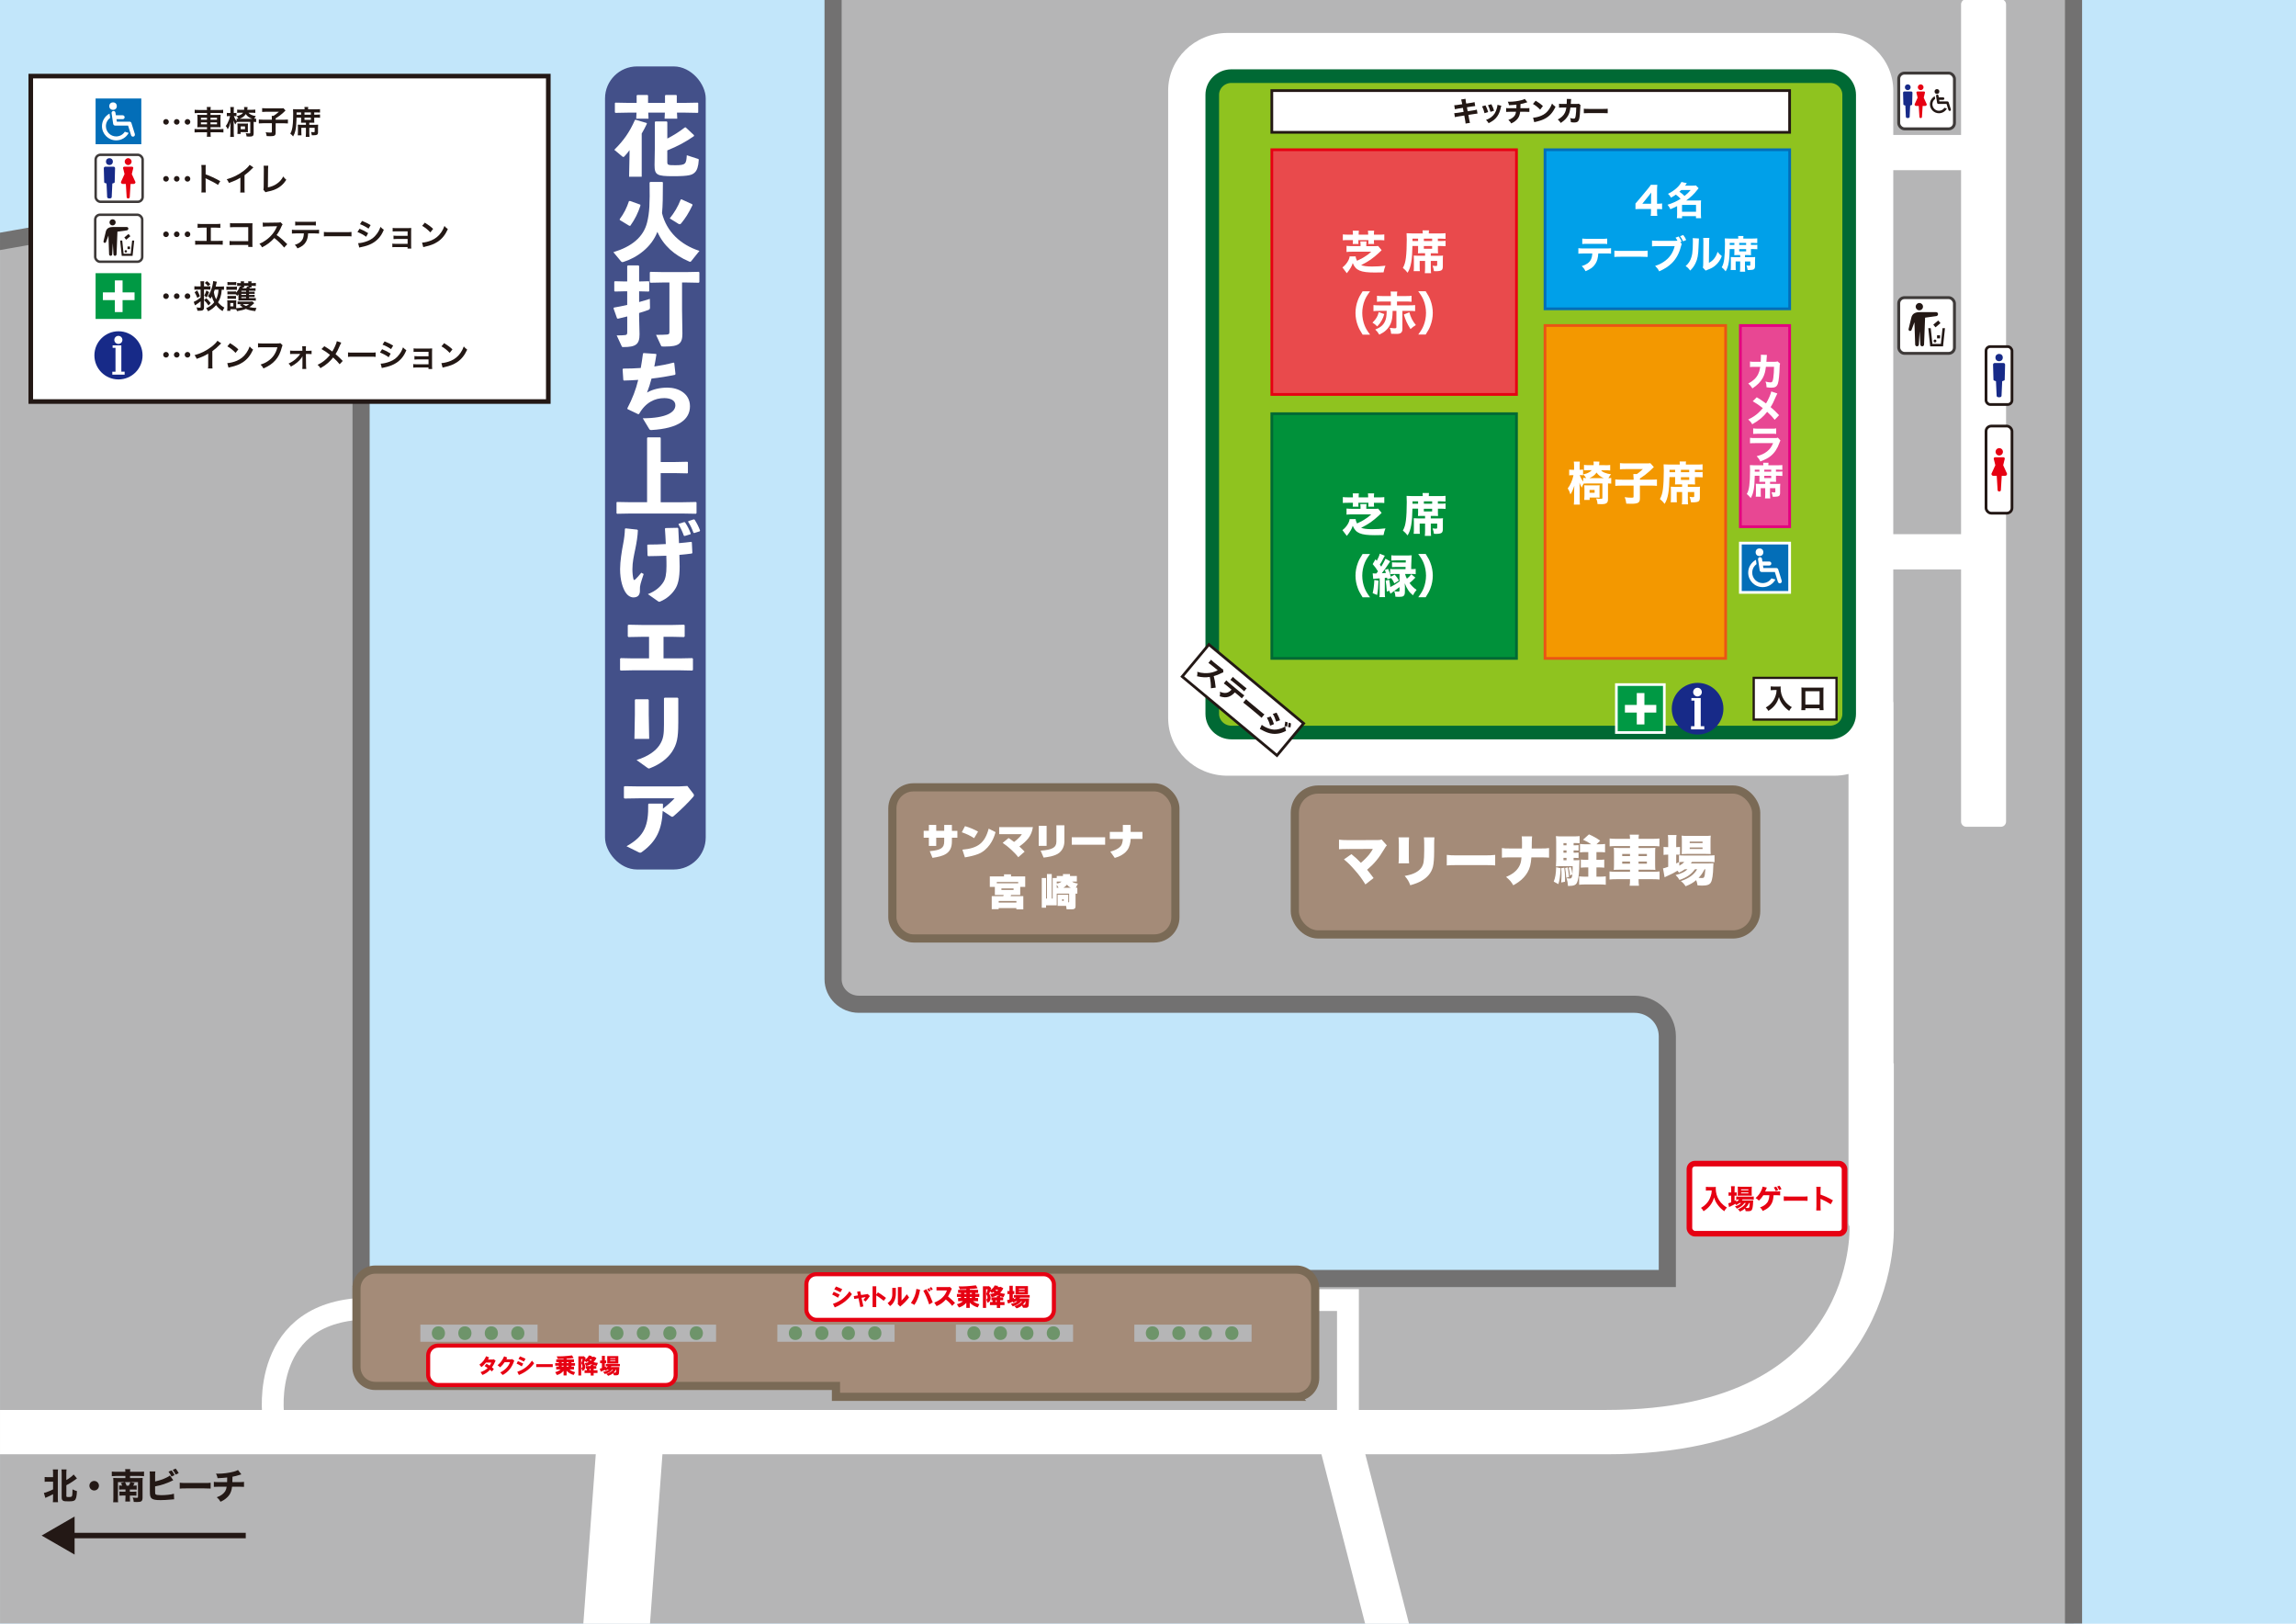 <?xml version="1.0" encoding="UTF-8"?>
<svg id="_レイヤー_5" data-name="レイヤー_5" xmlns="http://www.w3.org/2000/svg" width="297mm" height="210mm" xmlns:xlink="http://www.w3.org/1999/xlink" viewBox="0 0 841.89 595.28">
  <defs>
    <style>
      .cls-1, .cls-2, .cls-3, .cls-4, .cls-5, .cls-6, .cls-7 {
        fill: none;
      }

      .cls-8 {
        fill: #6e946a;
      }

      .cls-9, .cls-10, .cls-2, .cls-3, .cls-4, .cls-5, .cls-11, .cls-6, .cls-12, .cls-13, .cls-14, .cls-15, .cls-16, .cls-17, .cls-18, .cls-19, .cls-20, .cls-21, .cls-22, .cls-23, .cls-24, .cls-25, .cls-7, .cls-26, .cls-27, .cls-28, .cls-29, .cls-30 {
        stroke-miterlimit: 10;
      }

      .cls-9, .cls-2, .cls-3, .cls-4, .cls-5, .cls-11, .cls-22, .cls-23, .cls-24, .cls-25 {
        stroke: #fff;
      }

      .cls-9, .cls-23 {
        fill: #036eb8;
      }

      .cls-10 {
        stroke-width: 2.06px;
      }

      .cls-10, .cls-11, .cls-13, .cls-14, .cls-17, .cls-31, .cls-22, .cls-26, .cls-27, .cls-29 {
        fill: #fff;
      }

      .cls-10, .cls-19, .cls-29 {
        stroke: #e60012;
      }

      .cls-2 {
        stroke-width: 8px;
      }

      .cls-3 {
        stroke-width: 15.58px;
      }

      .cls-4 {
        stroke-width: 16.25px;
      }

      .cls-5 {
        stroke-width: 24.38px;
      }

      .cls-32 {
        fill-rule: evenodd;
      }

      .cls-32, .cls-33 {
        fill: #172a88;
      }

      .cls-11 {
        stroke-width: 1.01px;
      }

      .cls-34 {
        fill: #c2e6fa;
      }

      .cls-6 {
        stroke: #b5b5b6;
      }

      .cls-6, .cls-20 {
        stroke-width: 6.28px;
      }

      .cls-12 {
        fill: #00a0e9;
        stroke: #036eb8;
      }

      .cls-13 {
        stroke-width: .82px;
      }

      .cls-13, .cls-14, .cls-17, .cls-7 {
        stroke: #231815;
      }

      .cls-35 {
        fill: #231815;
      }

      .cls-14 {
        stroke-width: 1.69px;
      }

      .cls-15 {
        stroke-width: 3px;
      }

      .cls-15, .cls-16 {
        fill: #a48b78;
        stroke: #7a6a56;
      }

      .cls-16 {
        stroke-width: 3.01px;
      }

      .cls-36 {
        clip-path: url(#clippath-1);
      }

      .cls-37 {
        fill: #171c61;
        opacity: .74;
      }

      .cls-18 {
        fill: #00913a;
      }

      .cls-18, .cls-28 {
        stroke: #006934;
      }

      .cls-38, .cls-20 {
        fill: #b5b5b6;
      }

      .cls-19 {
        fill: #e94a4c;
      }

      .cls-20 {
        filter: url(#drop-shadow-1);
        stroke: #727171;
      }

      .cls-21 {
        fill: #f39800;
        stroke: #ea5514;
      }

      .cls-23 {
        stroke-width: .98px;
      }

      .cls-24 {
        stroke-width: .97px;
      }

      .cls-24, .cls-25 {
        fill: #094;
      }

      .cls-25 {
        stroke-width: .98px;
      }

      .cls-7 {
        stroke-width: 2px;
      }

      .cls-26 {
        stroke-width: 1.07px;
      }

      .cls-26, .cls-27 {
        stroke: #3e3a39;
      }

      .cls-27 {
        stroke-width: .9px;
      }

      .cls-28 {
        fill: #8fc31f;
        stroke-width: 5px;
      }

      .cls-29 {
        stroke-width: 1.5px;
      }

      .cls-39 {
        fill: #e60012;
      }

      .cls-30 {
        fill: #e84793;
        stroke: #e4007f;
      }

      .cls-40 {
        clip-path: url(#clippath);
      }
    </style>
    <clipPath id="clippath">
      <rect class="cls-34" width="841.89" height="595.28"/>
    </clipPath>
    <clipPath id="clippath-1">
      <rect class="cls-1" x="-130.86" y="-58.58" width="1009.83" height="661.47" rx="6.69" ry="6.69"/>
    </clipPath>
    <filter id="drop-shadow-1" x="-166.58" y="-57.12" width="953.28" height="701.52" filterUnits="userSpaceOnUse">
      <feOffset dx="9.48" dy="9.48"/>
      <feGaussianBlur result="blur" stdDeviation="7.68"/>
      <feFlood flood-color="#040000" flood-opacity=".3"/>
      <feComposite in2="blur" operator="in"/>
      <feComposite in="SourceGraphic"/>
    </filter>
  </defs>
  <g>
    <rect class="cls-34" width="841.89" height="595.28"/>
    <g class="cls-40">
      <g>
        <g class="cls-36">
          <path class="cls-20" d="M737.22-40.3h-431.74c-5.24,0-9.49,4.12-9.49,9.2v380.6c0,5.08,4.25,9.2,9.49,9.2h284.33c6.67,0,12.08,5.24,12.08,11.71v88.83H122.92V82.65c0-12.61-10.54-22.83-23.55-22.83l-225.69,39.79c-13.01,0-23.55,10.22-23.55,22.83v391.22c0,4.53,1.38,8.74,3.72,12.29v77.94h748.03v1.43c0,1.87,1.39,3.39,3.11,3.39h141.39c2.45,0,4.46-2.19,4.46-4.86V-27.09c0-7.26-6.13-13.21-13.62-13.21Z"/>
        </g>
        <path class="cls-31" d="M679.72,450.3c-1.05,0-1.91-.85-1.91-1.91v-164.64c-1.73.43-3.51.64-5.32.64h-222.42c-11.98,0-21.73-9.48-21.73-21.13V33.21c0-11.65,9.75-21.13,21.73-21.13h222.42c11.98,0,21.73,9.48,21.73,21.13v16.26h24.86V1.62c0-1.05.85-1.91,1.91-1.91h12.68c1.05,0,1.91.85,1.91,1.91v299.58c0,1.05-.85,1.91-1.91,1.91h-12.68c-1.05,0-1.91-.85-1.91-1.91v-92.44h-24.86v48.37c.05.17.08.34.08.52v190.74c0,1.05-.85,1.91-1.91,1.91h-12.68ZM450.07,28.19c-2.89,0-5.24,2.25-5.24,5.02v230.06c0,2.77,2.35,5.02,5.24,5.02h222.42c2.89,0,5.24-2.25,5.24-5.02V33.21c0-2.77-2.35-5.02-5.24-5.02h-222.42ZM719.08,195.83V62.4h-24.86v133.44h24.86Z"/>
        <rect class="cls-37" x="221.85" y="24.35" width="36.92" height="294.42" rx="11.74" ry="11.74"/>
        <g>
          <path class="cls-31" d="M235.31,64.79h-4.64l.16-8.06v-1.69c-.61.84-1.19,1.59-1.87,2.28-.13.16-.26.22-.39.22s-.26-.06-.45-.22l-2.87-2.4c3.45-3.43,5.57-6.43,7.57-10.96l.32-.03,3.96,1.16.1.28c-.64,1.34-1.26,2.5-1.9,3.59v15.83ZM233.44,35.03l.23-.22h3.77l.19.22v2.69h6.21v-2.69l.23-.22h3.9l.19.22v2.69h2.87l4.8-.09.19.16v3.43l-.19.16-4.8-.09h-2.8l.1,2.22h-4.64l.1-2.22h-6.09l.1,2.22h-4.51l.1-2.22h-2.93l-4.77.09-.23-.19v-3.37l.19-.19,4.8.09h2.99v-2.69ZM244.68,50.8c2.38-1.22,4.44-2.53,6.41-4.06l.32-.06,3.06,2.87v.34c-2.74,1.97-6.05,3.75-9.79,5.25v4.15c0,1.22.19,1.28,2.96,1.28,3.83,0,3.99-.5,4.19-3.65l4.06,1.31c.32.09.35.22.32.53-.13,2.22-.61,3.72-1.48,4.5-.93.84-1.84,1.34-7.89,1.34s-6.83-.47-6.83-4.15l.1-6.03v-9.68l.23-.22h4.12l.23.22v6.06Z"/>
          <path class="cls-31" d="M243.07,66.91c0,5.28-.06,8.59-.32,11.24,1.67,6.71,6.67,11.55,13.72,13.83l-3.03,3.78c-.13.16-.26.22-.39.22s-.26-.06-.39-.12c-5.35-2.28-9.37-5.81-11.62-10.87-2.13,5.68-7.54,9.52-12.49,11.05-.13.03-.23.06-.32.06-.19,0-.35-.09-.52-.28l-2.8-3.37c6.57-2,11.01-5.4,12.37-10.93.87-3.53,1.03-6.93.9-14.58l.26-.25h4.38l.26.22ZM234.79,75.03l.03.37c-.9,2.72-1.9,4.81-3.7,7.37h-.39l-3.48-2.12-.03-.28c1.61-2.19,2.58-4.15,3.41-6.65l.42-.03,3.74,1.34ZM253.86,74.9l.06.31c-1.58,3.22-2.48,4.59-4.15,6.68-.19.25-.39.31-.55.31-.19,0-.35-.06-.48-.16l-3.16-1.97c1.67-2.09,2.96-4.21,4.03-6.93l.29-.06,3.96,1.81Z"/>
          <path class="cls-31" d="M230,97.54l.26-.25h3.8l.29.22v5.68l3.51-.09.19.16v3.47l-.19.16-3.51-.09v3.93c1.51-.41,2.87-.81,3.93-1.16l.06,3.12c0,.56-.13.78-.68.97-.81.28-1.96.69-3.32,1.09v.97l.16,6.81c0,3.68-1.29,4.71-5.96,4.71-.39,0-.48-.06-.61-.37l-1.8-3.9c1.51,0,2.45-.06,2.99-.12.68-.06.87-.25.87-1v-5.84c-1.19.31-2.38.59-3.45.84l-.29-.16-1.29-3.65.16-.28c1.58-.28,3.25-.59,4.86-.97v-5h-.81l-3.7.09-.23-.19v-3.4l.19-.19,3.74.09h.81v-5.65ZM250.09,113.46l.13,8.87c0,3.62-1.26,4.71-6.18,4.71h-.84c-.64,0-.71-.06-.84-.37l-1.8-3.9c1.51,0,3.48-.06,4.03-.12.68-.06.87-.25.87-1v-18.08h-2.45l-4.51.09-.23-.25v-3.56l.26-.19,4.48.09h8.66l4.54-.09.23.22v3.56l-.23.22-4.54-.09h-1.58v9.9Z"/>
          <path class="cls-31" d="M228.51,135.13c2.19,0,4.32-.06,6.44-.22.32-1.69.55-3.43.81-5.28l.23-.19,4.54.31.16.22c-.26,1.56-.48,3.03-.77,4.4,2.38-.37,4.73-.81,7.08-1.44l.23.16.45,4.03-.16.28c-2.74.59-5.64,1.06-8.63,1.4-.45,1.78-1,3.47-1.64,5.12,2.06-1.19,4.67-1.81,7.5-1.81,3.96,0,8.24,2.12,8.24,6.84s-3.99,8.12-14.14,8.71c-.42.03-.64-.09-.87-.5l-2.29-3.81c8.6-.03,11.95-2.19,11.95-4.78,0-1.78-1.71-2.59-4.03-2.62-3.45-.03-6.96,1.62-9.27,5.81l-.32.09-3.93-1.87-.06-.28c1.87-3.59,3.12-6.81,3.99-10.43-1.74.12-3.51.22-5.28.25l-.19-.22-.26-3.93.23-.25Z"/>
          <path class="cls-31" d="M247.64,169.38l4.41-.09.19.16v3.93l-.19.16-4.41-.09h-5.38v10.68h7.89l5.06-.09.19.16v3.93l-.23.22-5.02-.09h-18.84l-5.02.09-.23-.19v-3.97l.19-.16,5.06.09h5.96v-23.54l.23-.25h4.54l.23.22v8.84h5.38Z"/>
          <path class="cls-31" d="M229.38,193.7l4.28.47.23.25c-.06,2.03-.45,4.5-1,7.12-.48,2.31-1,4.56-1,7.15,0,1.34.13,2.62.39,3.65.1.37.32.41.71.03.61-.59,1.19-1.19,2.16-2.4l.87.47c-1.09,3.34-1.45,4.28-1.38,5.68.13,1.97-.71,2.9-2.38,2.9-1.26,0-2.32-.91-2.96-1.94-.9-1.47-1.93-4.21-1.93-8.46,0-2.78.64-6.78,1.13-9.24.39-2,.58-3.65.64-5.5l.26-.19ZM237.53,217.83c2.87-1.09,4.7-2.75,5.76-4.5.71-1.12,1.09-2.84,1.09-5.78,0-.97,0-2.37-.06-3.81-2.13.09-4.35.12-6.7.16l-.19-.28-.1-3.81.26-.16c2.16,0,4.41-.06,6.54-.19-.06-1.78-.19-3.68-.32-5.68l.26-.19,4.41-.09.23.22c.1,1.84.19,3.62.26,5.4,1.64-.12,3.12-.31,4.48-.47l.23.19.19,3.87-.19.22c-1.42.19-2.93.37-4.57.5.06,1.59.1,3.18.1,4.21,0,4.43-.61,6.81-1.77,8.49-1.13,1.72-2.93,3.4-5.44,4.43-.1.03-.19.06-.26.06-.13,0-.29-.06-.42-.16l-3.77-2.65ZM248.9,192.01l1.96-.59.32.06c.84,1.25,1.55,2.62,2.09,4.12l-.13.28-2.06.62-.32-.09c-.55-1.5-1.09-2.75-1.96-4.15l.1-.25ZM252.41,191.04l1.93-.62.32.06c.84,1.28,1.48,2.53,2.03,4l-.13.31-1.96.62-.32-.09c-.55-1.53-1.09-2.65-1.96-4.03l.1-.25Z"/>
          <path class="cls-31" d="M227.36,245.59v-4.12l.29-.19,4.19.09h6.15v-7.9h-2.77l-4.8.09-.23-.25v-4.09l.29-.19,4.77.09h11.43l4.09-.09.29.19v4.09l-.23.25-3.99-.09h-3.54v7.9h6.02l4.48-.09.29.19v4.12l-.23.25-4.41-.09h-17.55l-4.32.09-.23-.25Z"/>
          <path class="cls-31" d="M237.88,261.98l.16,8.9h-5.41l.16-8.84v-5.46l.26-.22h4.57l.26.25v5.37ZM248.7,265.2c0,5.34-.48,7.65-2.32,10.46-1.55,2.34-4.38,4.56-7.86,5.9-.29.12-.45.19-.61.19s-.32-.12-.64-.34l-3.86-2.78c4.35-1.31,7.02-3.43,8.31-5.31,1.55-2.25,1.74-4.12,1.74-7.65v-9.68l.26-.22h4.73l.26.25v9.18Z"/>
          <path class="cls-31" d="M243.1,294.86c0,.5,0,1.16-.03,1.62,1.51-1.16,3.19-2.59,4.28-3.81h-12.78l-5.57.09-.23-.25v-4.09l.29-.19,5.44.09h14.33l3.22-.16,2.25,2.93c.1.16.16.28.16.44,0,.19-.06.37-.26.59-1.61,1.9-4.44,4.71-7.08,6.99-.52.44-.68.44-1.16.12l-2.96-1.94c-.32,6.71-2.16,11.15-7.7,15.11-.23.16-.39.22-.58.22s-.42-.09-.71-.25l-4.28-2.12c6.73-3.75,8.08-7.74,7.95-15.39l.23-.25h4.96l.23.22Z"/>
        </g>
        <path class="cls-28" d="M451.56,27.91c-3.89,0-7.05,3.07-7.05,6.84v226.97c0,3.77,3.16,6.84,7.05,6.84h219.44c3.89,0,7.05-3.07,7.05-6.84V34.75c0-3.77-3.16-6.84-7.05-6.84h-219.44Z"/>
        <path class="cls-4" d="M686.3,389.83v60.18s2.9,75.03-97.24,75.03H-128.46"/>
        <line class="cls-5" x1="231.54" y1="521.43" x2="225.54" y2="603.09"/>
        <line class="cls-3" x1="489.07" y1="519.51" x2="511.12" y2="605.02"/>
        <rect class="cls-15" x="327.21" y="288.65" width="103.78" height="55.4" rx="7.74" ry="7.74"/>
        <g>
          <path class="cls-31" d="M346.21,302.44h2.83v2.16h2.01v2.53h-2.01v1.36c0,4.49-3.01,5.4-7.12,6.01l-1-2.45c4.1-.38,5.3-1.15,5.3-3.59v-1.34h-2.93v3h-2.7v-3h-1.9v-2.53h1.9v-2.16h2.7v2.16h2.93v-2.16Z"/>
          <path class="cls-31" d="M357.2,307.29c-1.39-.89-2.61-1.49-4.53-2.17l1.17-2.24c1.59.46,3.32,1.16,4.79,2.01l-1.44,2.4ZM352.89,311.5c5.64-.5,8.21-2.38,9.64-7.7l2.51,1.27c-.28,1.01-1.13,4.19-3.94,6.58-1.38,1.19-3.27,2.01-7.29,2.68l-.92-2.82Z"/>
          <path class="cls-31" d="M373.38,314.28c-1.32-1.76-3.83-4.03-5.73-5.26l2.17-1.78c.39.24.96.6,2.01,1.43.17-.12,1.95-1.4,2.87-2.85h-8.33v-2.59h12.37c-.5,3.3-2.19,5.08-4.96,7.11,1.11,1.01,1.6,1.54,1.92,1.89l-2.33,2.05Z"/>
          <path class="cls-31" d="M383.77,310.11h-2.9v-7.34h2.9v7.34ZM390.29,308.5c0,.9-.24,2.8-1.89,4.15-1.55,1.27-4.5,1.61-5.73,1.76l-1.09-2.55c4.26-.3,5.78-1.12,5.78-3.34v-5.96h2.93v5.94Z"/>
          <path class="cls-31" d="M405.23,306.96v2.73h-12.24v-2.73h12.24Z"/>
          <path class="cls-31" d="M411.72,304.99v-2.55h2.86v2.55h4.33v2.57h-4.33c0,1.27-.41,2.99-1.19,4.07-.67.93-1.92,2.09-4.63,2.9l-1.63-2.31c2.36-.62,3.79-1.61,4.22-2.73.11-.28.36-1.16.36-1.93h-4.77v-2.57h4.77Z"/>
          <path class="cls-31" d="M364.79,325.16h-1.85v-3.84h5.21v-.78h2.56v.78h5.21v3.84h-1.83v2.95h-3.34c-.07.13-.13.28-.18.43h4.65v4.84h-2.54v-.45h-6.49v.39h-2.55v-4.78h4.24c.08-.23.11-.31.14-.43h-3.23v-2.95ZM373.35,323.82v-.46h-7.85v.46h7.85ZM366.2,330.32v.58h6.49v-.58h-6.49ZM367.2,325.71v.57h4.45v-.57h-4.45Z"/>
          <path class="cls-31" d="M387.48,327.62v4.3h-3.92v.86h-1.57v-10.89h1.57v7.55h.34v-9h1.75v9h.34v-7.55h1.49v-.74h2.29c0-.36,0-.47-.01-.7h2.59c0,.27,0,.46-.01.7h2.52v2.05h-1.74c.32.38,1.53.65,2.13.76l-.77,1.5h.56v2.16h-.66v4.41c0,.68-.01,1.34-1.38,1.34h-1.89l-.19-1.26h-3.12v-4.09h3.91v2.81c.11,0,.2-.01.25-.05.04-.03.07-.09.07-.2v-2.95h-4.54ZM387.48,323.92c.99-.1,1.53-.49,1.76-.72h-1.76v.72ZM388.15,325.46l-.67-1.12v1.12h.67ZM389.45,329.72v.54h.6v-.54h-.6ZM392.61,325.46c-.85-.47-1.16-.84-1.37-1.12-.22.26-.6.68-1.31,1.12h2.68Z"/>
        </g>
      </g>
      <rect class="cls-16" x="474.78" y="289.46" width="169.17" height="53.12" rx="8.54" ry="8.54"/>
      <g>
        <path class="cls-31" d="M494.22,311.26c-1.66,0-2.36.02-3.24.1v-3.52c1.1.12,1.72.16,3.3.16l10.95-.02c.64,0,.96-.06,1.38-.2l1.92,2.16c-.32.3-.42.44-.92,1.28-2.06,3.46-3.7,5.43-6.33,7.65.86,1.02,1.42,1.74,2.38,3.04l-3,2.34c-1.2-1.96-2.2-3.34-3.85-5.21-1.62-1.86-2.56-2.78-4.01-3.97l2.74-1.92c1.64,1.34,2.3,1.96,3.46,3.18,1.14-.94,2.4-2.22,3.12-3.16.5-.62,1.04-1.48,1.28-1.94l-9.15.04Z"/>
        <path class="cls-31" d="M516.68,306.99c-.08.92-.1,1.28-.1,2.68v3.97c0,1.42.02,2.06.1,2.86h-3.87c.1-.72.12-1.42.12-2.92v-3.96c0-1.22-.02-1.76-.12-2.64h3.87ZM525.97,306.99c-.08,1.12-.1,1.42-.1,2.7v2.34c0,2.74-.16,4.65-.46,5.81-.6,2.18-1.96,3.81-4.15,5.07-1.14.66-2.2,1.08-4.15,1.64-.46-1.34-.96-2.18-2.04-3.42,1.92-.36,2.94-.68,3.96-1.22,1.76-.94,2.66-2.12,2.98-3.88.12-.74.22-2.5.22-4.23v-2.08c0-1.46-.02-1.88-.12-2.74h3.88Z"/>
        <path class="cls-31" d="M530.52,313.42c.94.14,2.02.18,4.09.18h9.55c2,0,2.76-.04,4.09-.18v3.86c-.96-.1-1.84-.12-4.12-.12h-9.51c-2.24,0-2.9.02-4.12.12v-3.86Z"/>
        <path class="cls-31" d="M565,311.07c1.58,0,2.08-.02,3-.16v3.52c-.98-.08-1.46-.1-2.94-.1h-3.54c-.2,2.62-.54,3.93-1.4,5.45-.78,1.36-1.86,2.54-3.2,3.5-.58.42-1.02.7-2.04,1.28-.74-1.3-1.32-1.96-2.64-3.06,2.34-.98,3.79-2.14,4.71-3.69.46-.8.74-1.6.84-2.52q.04-.3.1-.96h-4.27c-1.44,0-1.9.02-2.9.1v-3.52c.9.14,1.3.16,2.96.16h4.39q0-.28.02-.8v-1.52c0-.8-.04-1.54-.12-2.12h3.83c-.08.58-.08.64-.12,2.18q-.02.76-.02,1.56c0,.26-.02.5-.02.7h3.33Z"/>
        <path class="cls-31" d="M572.24,318.32c-.1,2.54-.36,4.42-.82,5.81l-1.7-.92c.58-1.46.82-2.92.88-5.27l1.64.38ZM577.01,315.38h.72c.72,0,1.02-.02,1.44-.08-.04.3-.04.46-.06,1.38-.06,2.9-.22,4.73-.56,6.01-.28,1.08-.56,1.5-1.24,1.82-.4.18-1.18.3-2.04.3h-.32c-.08-1.14-.2-1.76-.54-2.84.56.08.82.12,1.1.12.72,0,.9-.26,1.06-1.52l-.9.4c-.12-1.38-.18-1.64-.48-2.84l.78-.26c.34.96.46,1.54.6,2.66.06-.72.08-1.36.1-2.96h-4.79c-.5,0-.76.02-1.36.08.06-.72.1-1.52.1-2.18v-6.85c0-.86-.02-1.28-.1-2.08.84.08,1.34.1,2.2.1h4.17c1.04,0,1.68-.04,2.32-.12v2.6c-.44-.02-.9-.04-1.38-.04h-.82v.82h.74c.42,0,.72-.02,1.08-.06v2c-.38-.04-.7-.06-1.08-.06h-.74v.84h.74c.52,0,.76-.02,1.08-.06v2.02c-.38-.04-.72-.06-1.08-.06h-.74v.86ZM573.59,318.12c.2,1.42.28,2.8.28,4.23,0,.2,0,.52-.02.92l-1.4.26c.1-1.22.12-1.8.12-2.88,0-.94-.02-1.34-.1-2.34l1.12-.2ZM574.41,309.09h-1.12v.82h1.12v-.82ZM574.41,311.78h-1.12v.84h1.12v-.84ZM573.29,314.52v.86h1.12v-.86h-1.12ZM574.83,318q.24,1.04.52,3.52l-1.06.3c-.1-1.74-.16-2.36-.4-3.58l.94-.24ZM583.5,309.53c-.94-.64-1.8-1.12-3.04-1.68l2.18-1.96c1.56.68,2.72,1.34,4.12,2.32l-1.38,1.32h1.1c.88,0,1.44-.04,2.06-.12v3.08c-.58-.06-1.28-.1-2-.1h-1.16v2.84h.82c.8,0,1.4-.04,2.04-.1v2.98c-.62-.06-1.3-.1-2.04-.1h-.82v3.4h1.04c.76,0,1.64-.04,2.38-.12v3.08c-.7-.08-1.44-.12-2.38-.12h-4.99c-.94,0-1.82.04-2.4.12v-3.08c.7.08,1.64.12,2.4.12h.96v-3.4h-.7c-.76,0-1.42.04-2.04.1v-2.98c.62.06,1.22.1,2.02.1h.72v-2.84h-.96c-.8,0-1.48.04-2.08.12v-3.1c.72.08,1.46.12,2.06.12h2.1Z"/>
        <path class="cls-31" d="M597.69,307.53c-.02-.6-.04-.94-.12-1.52h3.38c-.08.58-.12.92-.12,1.52h5.07c1.26,0,1.96-.04,2.58-.12v2.88c-.76-.08-1.5-.12-2.48-.12h-5.17v.72h3.99c1.2,0,1.58-.02,2.16-.08-.06.74-.08,1.02-.08,1.96v4.2c0,.94.02,1.22.08,1.96-.62-.06-.98-.08-2.18-.08h-3.97v.76h5.15c1.24,0,1.96-.04,2.54-.12v2.96c-.66-.08-1.38-.12-2.62-.12h-5.07c0,1.08.04,1.66.14,2.4h-3.42c.12-.84.14-1.22.14-2.4h-4.89c-1.18,0-2.02.04-2.62.12v-2.96c.6.08,1.34.12,2.58.12h4.93v-.76h-3.77c-1.16,0-1.58.02-2.18.08.06-.72.08-1.1.08-1.96v-4.2c0-.84-.02-1.26-.08-1.96.58.06.98.08,2.16.08h3.79v-.72h-4.99c-.96,0-1.76.04-2.48.12v-2.88c.62.08,1.52.12,2.58.12h4.89ZM594.83,313.08v.78h2.86v-.78h-2.86ZM594.83,315.86v.78h2.86v-.78h-2.86ZM603.88,313.86v-.78h-3.06v.78h3.06ZM603.88,316.64v-.78h-3.06v.78h3.06Z"/>
        <path class="cls-31" d="M617.8,318.68c-.7.5-1.24.82-2.14,1.24-.24-.32-.32-.42-.56-.7-1.3.8-1.74,1.02-4.23,2.16-.16.06-.28.12-.5.24l-.58-3.26c.42-.06.58-.12,1.9-.58v-4.45h-.3c-.52,0-.94.02-1.4.1v-2.94c.42.06.82.08,1.4.08h.3v-2.18c0-1.12-.02-1.62-.12-2.26h3.18c-.1.66-.12,1.12-.12,2.26v2.18h.22c.54,0,.86-.02,1.18-.06v2.88c-.4-.06-.6-.06-1.12-.06h-.28v3.24c.38-.18.46-.22,1.02-.5v-2.5c.48.06,1,.08,1.92.08h8.95c.88,0,1.62-.04,2.16-.1v2.54c-.6-.08-1.3-.1-2.14-.1h-6.13c-.16.24-.2.3-.4.56h6.35c.96,0,1.32-.02,1.92-.06-.04.34-.06.6-.06,1.22-.06,2.88-.36,4.91-.86,5.79-.5.86-1.42,1.18-3.3,1.18-.4,0-.68-.02-1.6-.08-.14-.78-.24-1.2-.5-1.92-1.12.96-2.2,1.58-3.88,2.24-.56-.84-.94-1.26-1.74-1.9,2.96-1,4.83-2.36,5.97-4.33h-.8c-1.38,1.88-2.96,2.98-5.67,3.91-.48-.78-.76-1.16-1.44-1.78,1.28-.34,1.8-.52,2.74-.98.66-.32,1.14-.68,1.64-1.16h-.98ZM615.77,317.38c.9-.5,1.34-.84,1.82-1.4-.76,0-1.48.04-1.82.1v1.3ZM618.46,313.06c-.72,0-1.38.02-1.84.06.06-.64.08-1.18.08-2.06v-2.82c0-.82-.02-1.26-.08-1.88.6.08,1.1.1,2.14.1h6.33c1.08,0,1.62-.02,2.2-.1-.06.58-.08.98-.08,2.1v2.62c0,.88.02,1.44.08,2.02q-.38-.02-1.8-.04h-7.03ZM619.58,309.09h4.71v-.56h-4.71v.56ZM619.58,311.26h4.71v-.56h-4.71v.56ZM625.03,318.68c-.9,1.68-1.26,2.18-2.2,3.16.44.04.8.06,1.12.06.8,0,.94-.14,1.14-1.1.08-.48.14-1.04.22-2.12h-.28Z"/>
      </g>
    </g>
  </g>
  <rect class="cls-19" x="466.35" y="54.9" width="89.71" height="89.71"/>
  <rect class="cls-18" x="466.35" y="151.67" width="89.71" height="89.71"/>
  <rect class="cls-12" x="566.52" y="54.9" width="89.71" height="58.32"/>
  <rect class="cls-21" x="566.52" y="119.34" width="66.23" height="122.04"/>
  <rect class="cls-30" x="638.15" y="119.34" width="18.07" height="73.76"/>
  <g>
    <rect class="cls-17" x="433.15" y="248.98" width="45.21" height="15.29" transform="translate(269.7 -232.2) rotate(39.78)"/>
    <g>
      <path class="cls-35" d="M444.01,252.32c.03-1.36-.12-2.76-.42-4.15-1.37.25-3.02.16-4.67-.24.15-.7.17-.94.11-1.64.91.3,1.57.43,2.5.48,1.36.09,2.67-.09,3.88-.55.24-.09.6-.25,1.11-.5l-2.29-1.84c-.65-.52-.81-.63-1.14-.83l.96-1.19c.21.24.42.43.9.83.03.03.09.08.15.12l2.67,2.15c.42.35.47.38.72.45l.08,1.11c-.19.02-.34.07-.62.22-1.09.56-1.96.89-2.91,1.13.4,1.54.46,1.87.73,4.23l-1.77.23Z"/>
      <path class="cls-35" d="M452.8,253.85c-.82.86-1.53,1.35-2.36,1.61-.95.31-1.85.25-3.2-.19.15-.68.17-.94.09-1.66,1.2.5,2.11.58,2.93.23.42-.17.87-.51,1.32-1l-1.71-1.43c-.52-.43-.79-.65-1.13-.87l.92-1.11c.32.33.54.54,1.07.98l4.35,3.62c.55.46.78.63,1.19.9l-.92,1.1c-.33-.33-.45-.44-1.09-.97l-1.46-1.21ZM452.07,248.14c.32.34.52.52,1.07.98l2.79,2.32c.6.5.82.67,1.19.9l-.92,1.1c-.26-.27-.39-.39-1.09-.98l-2.82-2.34c-.51-.42-.83-.67-1.13-.87l.92-1.1Z"/>
      <path class="cls-35" d="M456.91,256.29c.31.34.57.58,1.36,1.24l3.91,3.25c.78.65,1.06.87,1.46,1.12l-1.05,1.27c-.29-.28-.79-.72-1.39-1.22l-3.9-3.24c-.67-.56-1.12-.91-1.45-1.13l1.07-1.28Z"/>
      <path class="cls-35" d="M462.67,265.74c.71.56,1.65,1.05,2.72,1.41,1.26.42,2.31.46,3.59.14.87-.22,1.48-.48,2.3-.97.05.81.09,1.05.28,1.63-1.17.58-1.9.84-2.83.99-2.01.33-3.84-.08-6.12-1.36-.28-.15-.46-.24-.66-.33l.71-1.51ZM465.93,262.67c.57,1.04.9,1.81,1.21,2.81l-1.42.57c-.24-1-.62-1.94-1.17-2.95l1.39-.43ZM468.08,261.27c.58,1,.96,1.84,1.29,2.78l-1.43.52c-.35-1.14-.72-2.01-1.23-2.85l1.36-.45ZM472.15,264.83c0,.61-.06.98-.23,1.57l-.93-.24c.17-.58.22-.93.26-1.6l.89.26ZM473.36,265.18c0,.53-.06,1.06-.19,1.54l-.91-.22c.13-.5.2-.89.24-1.56l.86.25Z"/>
    </g>
  </g>
  <g>
    <rect class="cls-13" x="643.05" y="248.52" width="30.36" height="15.29"/>
    <g>
      <path class="cls-35" d="M650.33,252.99c-.31,0-.66.02-1.05.06v-1.4c.32.05.53.06,1.03.06h1.73c.39,0,.64,0,.9-.05-.02.26-.03.42-.03.63,0,1.5.4,2.93,1.17,4.18.43.69.92,1.27,1.64,1.88.46.39.71.57,1.31.91-.43.44-.64.74-.97,1.36-.93-.65-1.57-1.25-2.25-2.12-.75-.95-1.17-1.79-1.51-2.94-.38,1.25-.78,2.06-1.46,2.92-.61.79-1.36,1.46-2.42,2.15-.26-.5-.53-.85-.94-1.24.94-.58,1.34-.88,1.84-1.41.87-.9,1.37-1.74,1.77-2.99.22-.68.3-1.13.35-2.01h-1.1Z"/>
      <path class="cls-35" d="M660.51,260.35c.04-.35.06-.73.06-1.33v-5.85c0-.45,0-.76-.05-1.12.35.04.64.05,1.13.05h5.88c.48,0,.78,0,1.12-.05-.04.37-.05.64-.05,1.12v5.85c0,.54.02.97.06,1.33h-1.46v-.69h-5.22v.69h-1.48ZM661.99,258.32h5.21v-4.89h-5.21v4.89Z"/>
    </g>
  </g>
  <g>
    <rect class="cls-17" x="466.35" y="33.22" width="189.86" height="15.29"/>
    <g>
      <path class="cls-35" d="M536.05,37.63q-.15-.83-.27-1.15l1.58-.25c.01.32.05.61.15,1.15l.12.59,1.77-.27c.65-.1.88-.15,1.28-.27l.24,1.45q-.44.04-1.26.16l-1.77.28.27,1.47,2.01-.32c.66-.1.93-.16,1.35-.29l.25,1.45q-.35.02-1.31.18l-2.04.31.28,1.5c.14.78.19,1,.32,1.41l-1.63.27c0-.29-.07-.76-.19-1.41l-.28-1.54-2.17.34c-.62.1-.85.14-1.27.26l-.24-1.46c.41-.01.66-.04,1.32-.14l2.11-.33-.26-1.48-1.57.24c-.7.11-.81.14-1.37.27l-.23-1.47c.44-.01.62-.03,1.36-.14l1.57-.24-.11-.57Z"/>
      <path class="cls-35" d="M544.69,38.63c.44.82.64,1.33.99,2.46l-1.34.41c-.27-1.09-.46-1.62-.9-2.51l1.26-.36ZM550.5,38.75c-.06.17-.07.2-.15.56-.29,1.36-.72,2.46-1.32,3.32-.71,1.02-1.61,1.74-3.19,2.54-.31-.53-.45-.71-.96-1.19.76-.29,1.2-.52,1.77-.92,1.16-.84,1.83-1.88,2.24-3.48.12-.49.17-.82.18-1.15l1.43.33ZM546.86,38.22c.53,1.01.72,1.47.97,2.38l-1.32.4c-.19-.79-.51-1.66-.9-2.44l1.24-.34Z"/>
      <path class="cls-35" d="M560.05,37.48q-.22.06-.55.17c-.82.26-1.11.34-1.97.5,0,.86-.02,1.19-.03,1.53h1.87c.72,0,1.02-.01,1.42-.07v1.42c-.39-.04-.75-.05-1.39-.05h-1.99c-.11.91-.32,1.59-.67,2.16-.35.58-.95,1.15-1.65,1.61-.29.18-.49.29-.96.5-.34-.59-.51-.8-1.05-1.28.7-.25,1.06-.44,1.55-.8.78-.6,1.12-1.19,1.26-2.19h-2.2c-.67,0-1.04.01-1.43.05v-1.42c.41.06.69.07,1.45.07h2.31c0-.26.02-.77.02-1.14v-.17c-.8.1-1.21.13-2.72.2-.11-.53-.17-.71-.44-1.29.32,0,.49.02.64.02,1.37,0,3.05-.22,4.34-.56.57-.16.88-.27,1.25-.47l.95,1.23Z"/>
      <path class="cls-35" d="M563.08,36.93c1.29.78,1.87,1.2,2.67,1.95l-1.01,1.32c-.83-.88-1.68-1.55-2.64-2.08l.98-1.18ZM562.14,43.16c.92-.06,2.07-.33,2.99-.73,1.27-.53,2.17-1.29,2.95-2.46.45-.67.72-1.21,1.01-2,.47.55.65.72,1.28,1.16-.99,2.15-2.18,3.47-3.93,4.4-.8.42-1.96.83-2.92,1.04q-.25.05-.44.09c-.23.05-.29.07-.5.14l-.44-1.65Z"/>
      <path class="cls-35" d="M574.47,38.12c.03-.43.05-.95.05-1.43,0-.15,0-.24-.02-.42l1.6.04q-.05.33-.09,1.2c0,.21-.02.27-.04.59h2.21c.37,0,.48-.02.73-.1l.67.59c-.09.19-.11.29-.12.69-.06,2.07-.23,3.84-.46,4.51-.27.82-.71,1.11-1.73,1.11-.39,0-.63-.02-1.27-.11-.03-.73-.07-.94-.29-1.51.54.15.98.22,1.32.22.47,0,.6-.2.75-1.16.11-.72.19-1.97.19-2.92h-2.14c-.15,1.27-.35,1.99-.78,2.84-.55,1.05-1.46,1.98-2.76,2.82-.42-.64-.58-.82-1.09-1.27,1.3-.68,2.1-1.45,2.61-2.48.25-.51.39-.98.48-1.61l.05-.29h-1.3c-.99,0-1.01,0-1.38.06v-1.47c.37.07.62.08,1.4.08h1.42Z"/>
      <path class="cls-35" d="M580.75,39.85c.45.06.81.08,1.84.08h5.08c1.01,0,1.38-.01,1.84-.07v1.65c-.4-.03-1.06-.05-1.85-.05h-5.07c-.87,0-1.45.02-1.84.06v-1.67Z"/>
    </g>
  </g>
  <g>
    <path class="cls-31" d="M498.87,89.46c0-.35-.03-.64-.08-.94h2.27c-.05.27-.07.54-.07.92v.81h2.93c.74,0,1.08-.02,1.41-.07l1.28,1.55q-.1.08-.22.22c-.08.08-.37.35-.86.82-.72.69-2.17,1.88-2.99,2.44-1.14.77-2.29,1.43-3.45,1.98.81.35,2.1.52,4.04.52,1.61,0,3.31-.1,4.88-.29-.37.96-.5,1.43-.69,2.44-.96.02-2.64.05-3.23.05-5.2,0-6.98-.77-8.07-3.46-.32,1.13-.92,2.15-2.17,3.72l-1.61-2.12c1.41-1.06,2.52-2.76,2.64-4.04h2.22c0,.42.18.99.49,1.6,1.82-.87,1.83-.87,2.59-1.35,1.11-.67,1.93-1.29,2.64-1.98h-7.03c-.76,0-1.4.03-2.05.1v-2.24c.72.07,1.34.1,2.08.1h3.06v-.79ZM496.08,85.49c0-.34-.03-.59-.07-.91h2.25c-.05.27-.07.59-.07.91v.55h3.48v-.55c0-.3-.03-.64-.08-.91h2.27c-.05.3-.07.59-.07.91v.55h1.8c.91,0,1.48-.03,2-.1v2.17c-.52-.07-1.04-.08-2-.08h-1.8v.6c0,.29.02.5.05.82h-2.12c.03-.27.05-.45.05-.79v-.64h-3.68v.59c0,.4,0,.61.05.84h-2.13c.03-.29.07-.54.07-.81v-.62h-1.71c-.96,0-1.48.02-1.98.08v-2.17c.54.07,1.13.1,1.98.1h1.71v-.55Z"/>
    <path class="cls-31" d="M517.91,90.2c-.05,2.74-.19,4.46-.44,5.94-.3,1.7-.66,2.74-1.34,3.85-.59-.76-.99-1.16-1.73-1.78.57-.98.91-2.08,1.11-3.68.2-1.56.32-3.95.32-6.71,0-1.11-.02-1.6-.07-2.32.64.05,1.36.08,2.2.08h3.73v-.22c0-.35-.02-.61-.07-.91h2.37c-.07.25-.08.5-.08.94v.19h4.05c.92,0,1.55-.03,2.08-.1v2.08c-.44-.05-.92-.07-1.75-.07h-1.06v.87h1.16c.89,0,1.21-.02,1.67-.08v1.98c-.52-.05-.91-.07-1.68-.07h-1.13v1.7c0,.4.02.71.05.99-.35-.03-.54-.03-1.11-.03h-1.56v.92h2.88c.79,0,1.24-.02,1.61-.07-.05.4-.07.69-.07,1.46v2.66c0,.57-.17,1.03-.47,1.24-.35.24-1.04.37-2.05.37-.13,0-.35,0-.74-.03-.13-.84-.2-1.14-.5-1.98.47.07.79.1,1.08.1.54,0,.61-.05.61-.42v-1.45h-2.34v2.49c0,.96.03,1.53.1,2.02h-2.3c.07-.5.1-1.11.1-2v-2.51h-1.98v1.83c0,1.11.02,1.5.07,1.92h-2.27c.07-.47.08-.98.08-1.92v-2.46c0-.54-.02-.89-.05-1.33.42.05.81.07,1.51.07h2.64v-.92h-1.53c-.52,0-.74,0-1.08.03.03-.34.05-.59.05-.99v-1.7h-2.07ZM519.98,88.36v-.87h-2.05v.87h2.05ZM525.14,88.36v-.87h-3.04v.87h3.04ZM522.09,91.19h3.04v-.99h-3.04v.99Z"/>
    <path class="cls-31" d="M499.63,122.66c-.92-1.45-1.33-2.19-1.73-3.26-.57-1.48-.87-3.09-.87-4.67s.3-3.19.87-4.67c.4-1.08.81-1.82,1.73-3.26h2.74c-1.08,1.48-1.53,2.22-1.97,3.3-.57,1.4-.89,3.08-.89,4.64s.32,3.25.89,4.64c.44,1.08.89,1.82,1.97,3.3h-2.74Z"/>
    <path class="cls-31" d="M507.59,115.14c-.32,1.06-.54,1.58-.96,2.35-.49.87-.89,1.41-1.63,2.19-.67-.66-1.01-.94-1.75-1.4.54-.54.79-.82,1.11-1.24.61-.84.91-1.48,1.18-2.61l2.05.71ZM505.67,113.97c-.81,0-1.46.03-2.05.1v-2.22c.47.07,1.16.1,2.05.1h4.32v-1.41h-3.11c-.81,0-1.4.03-1.98.1v-2.2c.47.07,1.13.1,1.98.1h3.11v-.15c0-.72-.02-1.09-.1-1.51h2.46c-.07.24-.1.76-.1,1.51v.15h3.36c.86,0,1.5-.03,1.97-.1v2.2c-.59-.07-1.18-.1-1.97-.1h-3.36v1.41h4.57c.91,0,1.58-.03,2.07-.1v2.22c-.59-.07-1.24-.1-2.07-.1h-2.59v6.69c0,.62-.15,1.03-.49,1.33-.37.32-.81.42-1.82.42-.49,0-.92-.02-1.82-.05-.05-.69-.17-1.24-.47-2.15.62.08,1.23.15,1.58.15.72,0,.82-.05.82-.49v-5.9h-1.38c-.03,2.3-.24,3.55-.72,4.67-.42.98-1.03,1.82-1.82,2.54-.66.59-1.19.92-2.35,1.51-.52-.86-.89-1.33-1.48-1.87,1.88-.77,2.86-1.58,3.5-2.88.47-.96.64-1.87.69-3.99h-2.81ZM516.77,114.49c.59,2.03,1.18,3.18,2.4,4.69-.76.45-1.19.76-1.97,1.46-1.26-2.03-1.78-3.16-2.44-5.33l2-.82Z"/>
    <path class="cls-31" d="M520.03,122.66c1.08-1.48,1.53-2.22,1.97-3.3.57-1.4.89-3.08.89-4.64s-.32-3.25-.89-4.64c-.44-1.08-.89-1.82-1.97-3.3h2.74c.92,1.45,1.33,2.19,1.73,3.26.57,1.48.87,3.08.87,4.67s-.3,3.19-.87,4.67c-.4,1.08-.81,1.82-1.73,3.26h-2.74Z"/>
  </g>
  <g>
    <path class="cls-31" d="M599.7,74.6c.56-.64.97-1.11,1.23-1.41l3.18-3.82c.64-.78.88-1.08,1.22-1.61h2.37c-.07.81-.1,1.34-.1,2.35v4.58h.39c.5,0,.94-.03,1.46-.11v2.14c-.46-.06-.92-.08-1.46-.08h-.39v.85c0,.74.03,1.13.11,1.65h-2.44c.08-.5.11-.95.11-1.68v-.83h-3.91c-.84,0-1.32.01-1.78.06v-2.09ZM605.41,72.12c0-.43.01-.76.07-1.53-.21.29-.49.66-.85,1.11l-2.44,3h3.22v-2.58Z"/>
    <path class="cls-31" d="M614.96,75.56c-.88.46-1.44.73-2.47,1.15-.31-.7-.55-1.05-1.06-1.65,1.67-.48,3.26-1.2,4.82-2.17-.55-.59-.94-.94-1.74-1.54-.56.41-.95.64-1.79,1.11-.35-.64-.63-.98-1.11-1.4,1.21-.57,2.23-1.26,3.18-2.12.76-.67,1.34-1.42,1.77-2.23l1.97.45c-.25.38-.32.48-.64.9h2.77c.5,0,.85-.01,1.2-.07l.99,1.01c-.2.24-.21.24-.53.66-1.16,1.5-2.37,2.65-4.03,3.85h4.22c.6,0,.91-.01,1.25-.04-.06.39-.07.78-.07,1.36v3.71c0,.62.03,1.04.08,1.44h-1.89v-.74h-5.1v.74h-1.9c.06-.45.08-.88.08-1.46v-2.96ZM616.47,69.67c-.31.29-.41.39-.67.63,1.02.73,1.11.8,1.88,1.54,1.02-.81,1.55-1.33,2.24-2.17h-3.45ZM616.76,77.64h5.14v-2.51h-5.14v2.51Z"/>
    <path class="cls-31" d="M586.06,92.94c-.11,1.65-.43,2.82-1.09,3.82-.74,1.18-1.76,1.92-3.6,2.66-.45-.87-.66-1.16-1.39-1.86,1.74-.53,2.77-1.26,3.35-2.37.29-.56.48-1.33.52-2.26h-3.11c-.94,0-1.43.01-1.99.08v-2.02c.64.07,1.06.1,2.02.1h7.9c1,0,1.4-.01,2.07-.1v2c-.64-.06-.88-.07-2.03-.07h-2.65ZM580.17,87.46c.64.08,1.02.1,2.02.1h5.06c1.09,0,1.49-.01,2.07-.1v2c-.52-.06-.77-.07-2.04-.07h-5.11c-.92,0-1.49.01-1.99.07v-2Z"/>
    <path class="cls-31" d="M591.95,91.88c.63.08,1.13.11,2.56.11h7.09c1.42,0,1.92-.01,2.56-.1v2.3c-.56-.04-1.49-.07-2.58-.07h-7.07c-1.22,0-2.02.03-2.56.08v-2.33Z"/>
    <path class="cls-31" d="M616.66,89.38q-.11.27-.31,1.02c-.66,2.55-1.79,4.59-3.4,6.15-1.21,1.16-2.55,2.03-4.57,2.93-.46-.9-.69-1.2-1.49-2,1.22-.38,1.99-.74,3.01-1.39,2.16-1.37,3.53-3.29,4.17-5.84h-6.14c-1.15,0-1.6.01-2.17.08v-2.14c.6.08,1.04.1,2.2.1h6.36c.31,0,.48-.01.77-.04-.27-.5-.39-.69-.71-1.12l1.16-.43c.53.71.83,1.23,1.11,1.88l-.55.21.55.6ZM617.19,86.14c.48.6.84,1.18,1.11,1.84l-1.15.49c-.29-.67-.62-1.22-1.09-1.88l1.13-.45Z"/>
    <path class="cls-31" d="M622.96,87.43q-.06.42-.15,3.18c-.1,2.91-.36,4.37-1.11,5.9-.49,1.02-1.01,1.75-1.92,2.68-.67-.85-.94-1.11-1.7-1.64,1.08-.95,1.68-1.85,2.1-3.21.29-.92.42-1.74.5-3.22.03-.69.06-1.64.06-2.4s-.01-1.05-.06-1.42l2.27.13ZM626.8,87.22c-.08.57-.1.74-.11,1.7l-.07,7.45c.87-.48,1.39-.9,1.92-1.57.57-.73.95-1.48,1.25-2.48.57.73.8.95,1.57,1.57-.59,1.46-1.33,2.54-2.33,3.4-.81.7-1.53,1.11-2.96,1.64-.35.13-.46.17-.64.28l-1.04-1.11c.1-.39.13-.67.14-1.34l.06-7.87v-.39c0-.62-.01-.94-.06-1.29h2.27Z"/>
    <path class="cls-31" d="M634.24,91.32c-.04,2.28-.15,3.71-.36,4.94-.25,1.42-.55,2.28-1.12,3.21-.49-.63-.83-.97-1.44-1.48.48-.81.76-1.74.92-3.07.17-1.3.27-3.29.27-5.59,0-.92-.01-1.33-.06-1.93.53.04,1.13.07,1.83.07h3.11v-.18c0-.29-.01-.5-.06-.76h1.97c-.06.21-.07.42-.07.78v.15h3.38c.77,0,1.29-.03,1.74-.08v1.74c-.36-.04-.77-.06-1.46-.06h-.88v.73h.97c.74,0,1.01-.01,1.39-.07v1.65c-.43-.04-.76-.06-1.4-.06h-.94v1.41c0,.34.01.59.04.83-.29-.03-.45-.03-.92-.03h-1.3v.77h2.4c.66,0,1.04-.01,1.34-.06-.04.34-.06.57-.06,1.22v2.21c0,.48-.14.85-.39,1.04-.29.2-.87.31-1.71.31-.11,0-.29,0-.62-.03-.11-.7-.17-.95-.42-1.65.39.06.66.08.9.08.45,0,.5-.04.5-.35v-1.2h-1.95v2.07c0,.8.03,1.27.08,1.68h-1.92c.06-.42.08-.92.08-1.67v-2.09h-1.65v1.53c0,.92.01,1.25.06,1.6h-1.89c.06-.39.07-.81.07-1.6v-2.04c0-.45-.01-.74-.04-1.11.35.04.67.06,1.26.06h2.2v-.77h-1.27c-.43,0-.62,0-.9.03.03-.28.04-.49.04-.83v-1.41h-1.72ZM635.96,89.8v-.73h-1.71v.73h1.71ZM640.27,89.8v-.73h-2.54v.73h2.54ZM637.73,92.15h2.54v-.83h-2.54v.83Z"/>
  </g>
  <g>
    <path class="cls-31" d="M498.87,185.76c0-.35-.03-.64-.08-.94h2.27c-.05.27-.07.54-.07.92v.81h2.93c.74,0,1.08-.02,1.41-.07l1.28,1.55q-.1.08-.22.22c-.08.08-.37.35-.86.82-.72.69-2.17,1.88-2.99,2.44-1.14.77-2.29,1.43-3.45,1.98.81.35,2.1.52,4.04.52,1.61,0,3.31-.1,4.88-.29-.37.96-.5,1.43-.69,2.44-.96.02-2.64.05-3.23.05-5.2,0-6.98-.77-8.07-3.46-.32,1.13-.92,2.15-2.17,3.72l-1.61-2.12c1.41-1.06,2.52-2.76,2.64-4.04h2.22c0,.42.18.99.49,1.6,1.82-.87,1.83-.87,2.59-1.35,1.11-.67,1.93-1.29,2.64-1.98h-7.03c-.76,0-1.4.03-2.05.1v-2.24c.72.07,1.34.1,2.08.1h3.06v-.79ZM496.08,181.8c0-.34-.03-.59-.07-.91h2.25c-.05.27-.07.59-.07.91v.55h3.48v-.55c0-.3-.03-.64-.08-.91h2.27c-.05.3-.07.59-.07.91v.55h1.8c.91,0,1.48-.03,2-.1v2.17c-.52-.07-1.04-.08-2-.08h-1.8v.6c0,.29.02.5.05.82h-2.12c.03-.27.05-.45.05-.79v-.64h-3.68v.59c0,.4,0,.61.05.84h-2.13c.03-.29.07-.54.07-.81v-.62h-1.71c-.96,0-1.48.02-1.98.08v-2.17c.54.07,1.13.1,1.98.1h1.71v-.55Z"/>
    <path class="cls-31" d="M517.91,186.5c-.05,2.74-.19,4.46-.44,5.94-.3,1.7-.66,2.74-1.34,3.85-.59-.76-.99-1.16-1.73-1.78.57-.98.91-2.08,1.11-3.68.2-1.56.32-3.95.32-6.71,0-1.11-.02-1.6-.07-2.32.64.05,1.36.08,2.2.08h3.73v-.22c0-.35-.02-.61-.07-.91h2.37c-.07.25-.08.5-.08.94v.19h4.05c.92,0,1.55-.03,2.08-.1v2.08c-.44-.05-.92-.07-1.75-.07h-1.06v.87h1.16c.89,0,1.21-.02,1.67-.08v1.98c-.52-.05-.91-.07-1.68-.07h-1.13v1.7c0,.4.02.71.05.99-.35-.03-.54-.03-1.11-.03h-1.56v.92h2.88c.79,0,1.24-.02,1.61-.07-.05.4-.07.69-.07,1.46v2.66c0,.57-.17,1.03-.47,1.24-.35.24-1.04.37-2.05.37-.13,0-.35,0-.74-.03-.13-.84-.2-1.14-.5-1.98.47.07.79.1,1.08.1.54,0,.61-.05.61-.42v-1.45h-2.34v2.49c0,.96.03,1.53.1,2.02h-2.3c.07-.5.1-1.11.1-2v-2.51h-1.98v1.83c0,1.11.02,1.5.07,1.92h-2.27c.07-.47.08-.98.08-1.92v-2.46c0-.54-.02-.89-.05-1.33.42.05.81.07,1.51.07h2.64v-.92h-1.53c-.52,0-.74,0-1.08.03.03-.34.05-.59.05-.99v-1.7h-2.07ZM519.98,184.67v-.87h-2.05v.87h2.05ZM525.14,184.67v-.87h-3.04v.87h3.04ZM522.09,187.5h3.04v-.99h-3.04v.99Z"/>
    <path class="cls-31" d="M499.63,218.97c-.92-1.45-1.33-2.19-1.73-3.26-.57-1.48-.87-3.09-.87-4.67s.3-3.19.87-4.67c.4-1.08.81-1.82,1.73-3.26h2.74c-1.08,1.48-1.53,2.22-1.97,3.3-.57,1.4-.89,3.08-.89,4.64s.32,3.25.89,4.64c.44,1.08.89,1.82,1.97,3.3h-2.74Z"/>
    <path class="cls-31" d="M505.47,212.88c-.1,2.57-.2,3.58-.52,5.25l-1.63-.67c.35-1.41.52-2.76.61-4.83l1.55.25ZM503.35,210.19c.27.05.42.07.77.07.05,0,.19,0,.57-.02.27-.34.3-.39.59-.77-.67-1.09-1.01-1.56-1.95-2.66l1.03-1.77c.24.29.25.3.47.55.5-.86.98-1.98,1.08-2.59l1.87.74c-.12.2-.17.29-.32.57-.71,1.43-.94,1.83-1.51,2.71.24.3.3.4.52.72.79-1.33,1.4-2.45,1.55-2.91l1.73.96c-.12.15-.24.32-.42.64-.74,1.18-1.8,2.69-2.66,3.73.88-.05,1.11-.07,1.51-.1-.12-.37-.18-.57-.39-1.14l1.23-.35c.4,1.01.64,1.7.94,2.86l1.43-.77c.76.82,1.11,1.33,1.56,2.17l-1.68,1.04c-.35-.79-.67-1.33-1.18-1.95v.02l-1.4.44q-.05-.3-.08-.59-.59.05-.84.08v5.25c0,.87.02,1.26.1,1.8h-2.07c.08-.52.1-.94.1-1.8v-5.09c-.74.07-1.28.1-1.58.12-.39.02-.57.03-.79.08l-.19-2.03ZM515.21,210.43c.2.72.32,1.04.67,1.73.69-.55,1.03-.89,1.6-1.63l1.5,1.23c-.81.87-1.4,1.41-2.13,1.98.81,1.09,1.53,1.8,2.59,2.52-.57.62-.87,1.09-1.34,1.98-.94-.79-1.28-1.16-1.82-2-.49-.76-.72-1.24-1.19-2.4.03.59.07,1.16.07,1.43l-.02,1.8c0,.77-.2,1.26-.61,1.5-.27.17-.81.25-1.61.25-.27,0-.69-.02-1.24-.05-.08-.94-.18-1.35-.5-2.05.72.12,1.06.15,1.48.15s.52-.08.52-.42v-1.21q-.62.5-2.32,1.68c-.05.03-.13.08-.99.74l-.45-1.08-.89.29q-.2-2.61-.44-4l1.31-.29c.2,1.04.3,1.66.4,2.64,1.48-.76,1.71-.89,3.38-2.07v-2.72h-1.82c-.74,0-1.14.02-1.61.08v-1.93c.5.07.91.08,1.61.08h4.02l.03-.81h-3.4c-.82,0-1.11.02-1.58.07v-1.78c.42.07.74.08,1.58.08h3.45l.02-.79h-3.67c-.77,0-1.13.02-1.63.07v-1.92c.49.07.94.08,1.71.08h4.24c.64,0,1.09-.02,1.53-.07-.03.2-.03.27-.05.52q-.02.32-.05.92c0,.1,0,.34-.02.69q0,.45-.05,1.28c0,.1-.02.66-.03,1.65.76,0,1.16-.02,1.65-.08v1.93c-.54-.07-.98-.08-1.61-.08h-2.27Z"/>
    <path class="cls-31" d="M520.03,218.97c1.08-1.48,1.53-2.22,1.97-3.3.57-1.4.89-3.08.89-4.64s-.32-3.25-.89-4.64c-.44-1.08-.89-1.82-1.97-3.3h2.74c.92,1.45,1.33,2.19,1.73,3.26.57,1.48.87,3.08.87,4.67s-.3,3.19-.87,4.67c-.4,1.08-.81,1.82-1.73,3.26h-2.74Z"/>
  </g>
  <g>
    <path class="cls-31" d="M588.52,170.57c.84,0,1.38-.03,1.9-.1v2.02c-.57-.07-1.06-.08-1.9-.08h-1.43c.27.37.67.64,1.31.89.76.3,1.5.49,2.32.56-.37.45-.62.82-.96,1.45.49-.02.71-.03,1.04-.08v2.08c-.37-.03-.59-.05-1.19-.07v5.85c0,1.31-.62,1.75-2.42,1.75-.34,0-.59-.02-1.43-.05-.03-.82-.15-1.28-.5-2.05.84.12,1.11.13,1.73.13.47,0,.57-.07.57-.37v-5.26h-5.38c-.67,0-1.03.02-1.48.05-.29.49-.52.96-.72,1.48-.4-.72-.61-1.16-.82-1.8.03.45.07,1.11.07,1.97v3.95c0,.84.03,1.55.1,2.1h-2.24c.1-.84.1-.87.1-4.84,0-.79.02-1.29.08-2.07q-.13.39-.39,1.09c-.18.57-.64,1.5-1.04,2.1-.3-.98-.54-1.51-.98-2.22.94-1.18,1.68-2.89,2.1-4.84h-.49c-.5,0-.81.02-1.09.08v-2.14c.27.07.55.08,1.09.08h.71v-1.23c0-.82-.03-1.29-.1-1.77h2.22c-.07.47-.08.98-.08,1.75v1.24h.34c.42,0,.66-.02.92-.07v2.1c-.29-.05-.57-.07-.89-.07h-.34c.35.96.72,1.65,1.28,2.37v-1.36c.35.05.57.07,1.09.08-.32-.5-.54-.77-1.11-1.35.96-.19,1.56-.4,2.22-.79.44-.25.64-.42.91-.76h-1.03c-.81,0-1.36.02-1.8.07v-2c.44.07,1.06.1,1.85.1h1.68c.02-.27.03-.42.03-.62,0-.24-.03-.55-.07-.72l2.17.03q-.02.15-.05.52c-.03.39-.03.45-.08.79h2.17ZM585.27,177.95c.61,0,.93-.02,1.29-.05-.05.35-.05.71-.05,1.36v2.19c0,.49,0,.74.03.99-.3-.02-.59-.03-.91-.03h-2.74v.87h-1.98c.03-.5.07-.99.07-1.55v-2.37c0-.62-.02-1.03-.05-1.46.34.03.67.05,1.28.05h3.06ZM588.08,175.3c-1.24-.52-2.03-1.13-2.66-2.05-.6.89-1.36,1.48-2.64,2.05h5.3ZM582.86,180.66h1.85v-1.04h-1.85v1.04Z"/>
    <path class="cls-31" d="M598.98,175.16c0-.57-.02-.99-.07-1.36h1.31c.76-.55,1.48-1.16,2.19-1.82h-6.22c-.96,0-1.55.03-2.19.1v-2.29c.67.08,1.21.1,2.15.1h7.45c.92,0,1.21-.02,1.55-.08l1.28,1.43q-.39.35-1.65,1.56c-.81.76-2.1,1.75-3.46,2.62v.44h3.83c1.16,0,1.8-.03,2.41-.1v2.37c-.69-.07-1.31-.1-2.41-.1h-3.83v4.66c0,1.6-.64,2-3.19,2-.32,0-.4,0-1.8-.05-.15-1.13-.25-1.53-.6-2.37,1.01.15,1.58.19,2.45.19.69,0,.81-.05.81-.4v-4.02h-4.3c-1.06,0-1.7.03-2.4.1v-2.37c.62.07,1.31.1,2.46.1h4.25v-.71Z"/>
    <path class="cls-31" d="M612.16,174.94c-.05,2.74-.19,4.46-.44,5.94-.3,1.7-.66,2.74-1.34,3.85-.59-.76-.99-1.16-1.73-1.78.57-.98.91-2.08,1.11-3.68.2-1.56.32-3.95.32-6.71,0-1.11-.02-1.6-.07-2.32.64.05,1.36.08,2.2.08h3.73v-.22c0-.35-.02-.61-.07-.91h2.37c-.07.25-.08.5-.08.94v.19h4.05c.92,0,1.55-.03,2.08-.1v2.08c-.44-.05-.92-.07-1.75-.07h-1.06v.87h1.16c.89,0,1.21-.02,1.67-.08v1.98c-.52-.05-.91-.07-1.68-.07h-1.13v1.7c0,.4.02.71.05.99-.35-.03-.54-.03-1.11-.03h-1.56v.92h2.88c.79,0,1.24-.02,1.61-.07-.05.4-.07.69-.07,1.46v2.66c0,.57-.17,1.03-.47,1.24-.35.24-1.04.37-2.05.37-.13,0-.35,0-.74-.03-.13-.84-.2-1.14-.5-1.98.47.07.79.1,1.08.1.54,0,.61-.05.61-.42v-1.45h-2.34v2.49c0,.96.03,1.53.1,2.02h-2.3c.07-.5.1-1.11.1-2v-2.51h-1.98v1.83c0,1.11.02,1.5.07,1.92h-2.27c.07-.47.08-.98.08-1.92v-2.46c0-.54-.02-.89-.05-1.33.42.05.81.07,1.51.07h2.64v-.92h-1.53c-.52,0-.74,0-1.08.03.03-.34.05-.59.05-.99v-1.7h-2.07ZM614.23,173.11v-.87h-2.05v.87h2.05ZM619.39,173.11v-.87h-3.04v.87h3.04ZM616.35,175.94h3.04v-.99h-3.04v.99Z"/>
  </g>
  <g>
    <path class="cls-31" d="M645.62,132.64c.04-.6.07-1.33.07-1.99,0-.21,0-.34-.03-.59l2.23.06q-.07.46-.13,1.68c-.01.29-.03.38-.06.83h3.08c.52,0,.67-.03,1.02-.14l.94.83c-.13.27-.15.41-.17.97-.08,2.89-.32,5.35-.64,6.29-.38,1.15-.99,1.55-2.41,1.55-.55,0-.88-.03-1.76-.15-.04-1.02-.1-1.32-.41-2.1.76.21,1.37.31,1.83.31.66,0,.84-.28,1.05-1.62.15-1.01.27-2.75.27-4.08h-2.98c-.21,1.78-.49,2.77-1.09,3.96-.77,1.47-2.03,2.76-3.85,3.94-.59-.9-.81-1.15-1.53-1.78,1.82-.95,2.93-2.02,3.64-3.46.35-.71.55-1.37.67-2.24l.07-.41h-1.82c-1.39,0-1.42,0-1.92.08v-2.04c.52.1.87.11,1.95.11h1.97Z"/>
    <path class="cls-31" d="M651.71,144.26c-.17.29-.24.43-.52,1.08-.85,2.02-1.33,2.96-1.95,3.91,1.29,1.09,1.86,1.64,3.11,2.97l-1.61,1.69c-.74-.97-1.5-1.77-2.76-2.93-1.36,1.79-3.07,3.22-5.48,4.57-.43-.76-.66-1.04-1.46-1.75,1.64-.81,2.61-1.44,3.71-2.44.62-.56,1.13-1.11,1.64-1.74-1.57-1.2-2.51-1.85-3.7-2.52l1.47-1.46c1.21.71,1.74,1.08,3.4,2.28.84-1.34,1.72-3.39,1.92-4.41l2.21.74Z"/>
    <path class="cls-31" d="M641.68,160.5c.6.08.87.1,2.12.1h6.75c.81,0,.95-.01,1.36-.14l.94,1.04c-.15.25-.21.39-.39.88-.71,2.06-1.79,3.67-3.18,4.79-.95.77-1.91,1.26-3.82,2.02-.38-.83-.57-1.12-1.32-1.95,1.7-.43,2.76-.92,3.8-1.74,1.02-.81,1.65-1.68,2.21-3.04h-6.37c-1.15,0-1.57.01-2.09.07v-2.03ZM642.86,157.05c.5.08.97.11,1.93.11h4.59c1.13,0,1.4-.01,1.91-.11v2.03c-.48-.06-.69-.07-1.88-.07h-4.67c-.9,0-1.46.03-1.89.07v-2.03Z"/>
    <path class="cls-31" d="M643.43,174.44c-.04,2.28-.15,3.71-.36,4.94-.25,1.42-.55,2.28-1.12,3.21-.49-.63-.83-.97-1.44-1.48.48-.81.76-1.74.92-3.07.17-1.3.27-3.29.27-5.59,0-.92-.01-1.33-.06-1.93.53.04,1.13.07,1.83.07h3.11v-.18c0-.29-.01-.5-.06-.76h1.97c-.06.21-.07.42-.07.78v.15h3.38c.77,0,1.29-.03,1.74-.08v1.74c-.36-.04-.77-.06-1.46-.06h-.88v.73h.97c.74,0,1.01-.01,1.39-.07v1.65c-.43-.04-.76-.06-1.4-.06h-.94v1.41c0,.34.01.59.04.83-.29-.03-.45-.03-.92-.03h-1.3v.77h2.4c.66,0,1.04-.01,1.34-.06-.04.34-.06.57-.06,1.22v2.21c0,.48-.14.85-.39,1.04-.29.2-.87.31-1.71.31-.11,0-.29,0-.62-.03-.11-.7-.17-.95-.42-1.65.39.06.66.08.9.08.45,0,.5-.04.5-.35v-1.2h-1.95v2.07c0,.8.03,1.27.08,1.68h-1.92c.06-.42.08-.92.08-1.67v-2.09h-1.65v1.53c0,.92.01,1.25.06,1.6h-1.89c.06-.39.07-.81.07-1.6v-2.04c0-.45-.01-.74-.04-1.11.35.04.67.06,1.26.06h2.2v-.77h-1.27c-.43,0-.62,0-.9.03.03-.28.04-.49.04-.83v-1.41h-1.72ZM645.15,172.92v-.73h-1.71v.73h1.71ZM649.46,172.92v-.73h-2.54v.73h2.54ZM646.92,175.27h2.54v-.83h-2.54v.83Z"/>
  </g>
  <g>
    <rect class="cls-9" x="638.15" y="199.11" width="18.07" height="18.07"/>
    <g>
      <path class="cls-31" d="M649.56,212.03c-.69,1.05-1.87,1.75-3.22,1.75-2.12,0-3.84-1.72-3.84-3.84,0-1.27.62-2.41,1.58-3.11l-.21-1.59c-1.69.89-2.84,2.66-2.84,4.7,0,2.93,2.38,5.31,5.31,5.31,2.01,0,3.77-1.13,4.67-2.78l-1.45-.43Z"/>
      <circle class="cls-31" cx="645.17" cy="202.46" r="1.41"/>
      <path class="cls-31" d="M653.32,212.91l-1.28-4.14c-.09-.31-.38-.52-.7-.52h-4.75l-.14-.92h2.33c.4,0,.73-.33.73-.73s-.33-.73-.73-.73h-2.55l-.15-.99c-.06-.4-.43-.67-.83-.61-.4.06-.67.43-.61.83l.6,3.99c.05.36.36.62.72.62h4.84l1.12,3.62c.1.31.39.52.7.52.07,0,.14-.01.22-.03.39-.12.6-.53.48-.92Z"/>
    </g>
  </g>
  <g>
    <rect class="cls-24" x="592.69" y="250.98" width="17.58" height="17.58"/>
    <path class="cls-22" d="M606.82,258.94v1.8h-4.35v4.35h-1.8v-4.35h-4.35v-1.8h4.35v-4.35h1.8v4.35h4.35Z"/>
  </g>
  <rect class="cls-10" x="619.47" y="426.6" width="56.88" height="25.7" rx="2.05" ry="2.05"/>
  <g>
    <path class="cls-39" d="M626.56,436.45c-.31,0-.66.02-1.05.06v-1.39c.32.05.53.06,1.03.06h1.72c.39,0,.64,0,.9-.05-.02.26-.03.42-.03.63,0,1.49.4,2.92,1.17,4.16.43.69.92,1.26,1.63,1.87.46.39.71.57,1.3.91-.43.44-.64.74-.97,1.35-.93-.65-1.56-1.24-2.24-2.11-.75-.95-1.17-1.78-1.5-2.93-.38,1.25-.78,2.05-1.45,2.91-.61.79-1.35,1.45-2.41,2.14-.26-.5-.53-.85-.94-1.23.94-.58,1.33-.88,1.83-1.4.87-.9,1.36-1.73,1.76-2.98.22-.68.3-1.13.35-2h-1.1Z"/>
    <path class="cls-39" d="M637.8,441.05c-.4.32-.66.48-1.19.75-.11-.21-.15-.27-.3-.46-.61.38-1.01.58-2.06,1.07-.05.02-.06.03-.24.13l-.27-1.39c.23-.05.5-.14,1.04-.34v-2.46h-.22c-.27,0-.49,0-.74.05v-1.25c.21.03.44.04.74.04h.22v-1.17c0-.53-.02-.81-.06-1.12h1.37c-.05.32-.06.58-.06,1.12v1.17h.15c.3,0,.49,0,.65-.03v1.22c-.23-.02-.38-.03-.64-.03h-.16v1.9c.2-.11.28-.15.62-.32v.68c.53-.31.79-.52,1.06-.86h-.13c-.43,0-.7.01-.94.05v-1.13c.23.04.5.05.96.05h4.41c.47,0,.79-.02,1.06-.05v1.13c-.29-.04-.61-.05-1.05-.05h-3.06c-.1.16-.13.21-.24.35h3.18c.48,0,.68-.01.97-.03-.03.18-.03.28-.04.6-.04,1.42-.21,2.48-.47,2.89-.23.37-.62.5-1.51.5-.21,0-.35,0-.78-.03-.04-.38-.11-.63-.25-.95-.54.47-1.03.77-1.79,1.12-.25-.37-.43-.56-.79-.85.8-.32,1.26-.57,1.8-.99.45-.34.78-.73,1.11-1.31h-.5c-.68.96-1.48,1.56-2.8,2.08-.19-.33-.35-.53-.68-.82,1.13-.36,1.75-.71,2.26-1.26h-.63ZM638.1,438.36c-.38,0-.69,0-.92.03.03-.31.04-.57.04-.99v-1.43c0-.41,0-.64-.04-.93.31.04.53.05,1.04.05h3.04c.52,0,.78,0,1.08-.05-.03.28-.04.49-.04,1.02v1.35c0,.43,0,.72.04.97-.2,0-.5-.02-.9-.02h-3.34ZM638.42,436.4h2.68v-.36h-2.68v.36ZM638.42,437.51h2.68v-.34h-2.68v.34ZM641.34,441.05c-.4.81-.71,1.24-1.25,1.79.32.03.58.04.8.04.38,0,.47-.08.57-.54.06-.3.09-.59.15-1.29h-.27Z"/>
    <path class="cls-39" d="M650.33,438.18c-.1,1.35-.25,2.04-.59,2.79-.6,1.31-1.6,2.2-3.38,3-.31-.63-.48-.85-.99-1.33.83-.28,1.4-.59,1.99-1.08.93-.77,1.33-1.71,1.44-3.38h-2.22c-.57.91-.93,1.35-1.64,1.99-.42-.46-.61-.6-1.22-.94.92-.77,1.59-1.64,2.1-2.74.29-.63.42-1.01.48-1.45l1.57.34q-.08.16-.34.79c-.15.36-.16.37-.3.65h4.1c.69,0,.94,0,1.41-.07v1.49c-.38-.04-.88-.06-1.42-.06h-.99ZM651.29,435.05c.36.49.5.75.72,1.31l-.89.31c-.17-.48-.39-.89-.71-1.34l.88-.28ZM652.49,434.7c.32.41.56.83.73,1.28l-.85.33c-.19-.48-.34-.75-.72-1.33l.84-.28Z"/>
    <path class="cls-39" d="M654.07,438.6c.45.06.81.08,1.83.08h5.06c1.01,0,1.37,0,1.83-.07v1.64c-.4-.03-1.06-.05-1.84-.05h-5.05c-.87,0-1.44.02-1.83.06v-1.66Z"/>
    <path class="cls-39" d="M665.98,443.78c.05-.38.06-.73.06-1.41v-5.92c0-.71,0-.99-.06-1.34h1.63c-.05.38-.06.61-.06,1.34v1.52c1.55.53,2.92,1.15,4.55,2.1l-.82,1.44c-.89-.61-2.2-1.32-3.35-1.82-.19-.08-.23-.1-.38-.18v2.88c0,.64.02,1.01.06,1.39h-1.63Z"/>
  </g>
  <g>
    <path class="cls-35" d="M17.63,543.21c-.6,0-.94.01-1.26.06v-1.77c.35.05.61.06,1.26.06h1.82v-1.27c0-.77-.01-1.09-.08-1.56h1.91c-.07.44-.08.79-.08,1.56v8.8c0,.82.01,1.17.08,1.64h-1.91c.07-.46.08-.86.08-1.66v-1.27c-.71.39-1.38.71-2.22,1.08-.29.12-.43.18-.61.27l-.53-1.83c.39-.06.66-.14,1.08-.3,1.07-.4,1.52-.6,2.29-.99v-2.82h-1.82ZM24.32,548.5c0,.27.16.34.82.34.83,0,1.11-.08,1.24-.34.14-.27.21-1.14.21-2.48.57.29,1.04.48,1.62.65-.08,1.98-.31,2.94-.83,3.35-.39.31-.92.4-2.29.4-1.09,0-1.53-.04-1.83-.17-.47-.22-.65-.57-.65-1.29v-8.67c0-.78-.01-1.13-.08-1.56h1.87c-.07.46-.08.82-.08,1.56v2.33c1.14-.66,2.24-1.51,2.67-2.05l1.22,1.44c-.14.09-.25.17-.39.3-.36.29-1.42,1.01-2.05,1.4-.49.3-.9.52-1.44.81v3.98Z"/>
    <path class="cls-35" d="M36.28,544.69c0,.98-.78,1.75-1.75,1.75s-1.75-.78-1.75-1.75.78-1.75,1.75-1.75,1.75.78,1.75,1.75Z"/>
    <path class="cls-35" d="M43.66,544.61c.35.04.52.05,1.14.05-.14-.39-.29-.68-.47-.96l1.48-.34h-2.57v5.89c0,.81.01,1.09.07,1.5h-1.82c.05-.42.08-.86.08-1.6v-6.15c0-.51-.01-.83-.05-1.17.4.04.74.05,1.3.05h3.15v-.77h-3.39c-.62,0-1.14.03-1.59.08v-1.69c.4.05.9.08,1.59.08h3.39c-.01-.48-.03-.65-.08-.97h1.87c-.05.33-.07.6-.08.97h3.54c.73,0,1.23-.03,1.59-.08v1.69c-.44-.05-.95-.08-1.59-.08h-3.54v.77h3.43c.58,0,.88-.01,1.21-.05-.04.35-.05.66-.05,1.17v5.98c0,1.38-.38,1.69-2.05,1.69-.3,0-.74-.01-1.18-.04-.04-.6-.13-1-.39-1.62.52.08,1.01.12,1.38.12.47,0,.56-.05.56-.35v-5.41h-4.76c.34.65.39.75.58,1.3h.82c.26-.49.42-.82.57-1.29l1.55.31-.14.29c-.19.4-.23.49-.36.69h.18c.57,0,.77-.01,1.08-.05v1.51c-.36-.04-.6-.05-1.12-.05h-1.38v.81h1.34c.57,0,.77-.01,1.07-.05v1.5c-.33-.03-.55-.04-1.09-.04h-1.31v.61c0,.69.01,1.11.06,1.57h-1.74c.05-.47.07-.9.07-1.59v-.6h-1.04c-.56,0-.77.01-1.18.05v-1.51c.39.04.56.05,1.22.05h1v-.81h-1.37c-.49,0-.66.01-.96.05v-1.51Z"/>
    <path class="cls-35" d="M56.87,543.12c1.4-.29,3.07-.84,4.29-1.47.55-.26.83-.44,1.14-.71l1.22,1.74c-.18.08-.25.1-.44.21-1.99.97-3.99,1.64-6.21,2.05v1.57c0,1.04.01,1.17.21,1.35.19.19.9.3,2.03.3.7,0,1.73-.05,2.5-.14.95-.09,1.43-.18,2.16-.4l.08,2.05c-.27,0-.48.03-1.31.1-1.16.12-2.69.2-3.69.2-1.73,0-2.61-.16-3.17-.56-.57-.42-.73-1.01-.73-2.65v-5.69c0-.81-.03-1.17-.08-1.61h2.09c-.07.46-.08.74-.08,1.62v2.04ZM62.91,539.07c.56.7.73.98,1.09,1.74l-1.13.52c-.26-.61-.57-1.12-1.08-1.78l1.12-.48ZM64.41,538.4c.51.61.71.94,1.11,1.69l-1.11.53c-.3-.64-.61-1.14-1.08-1.74l1.08-.48Z"/>
    <path class="cls-35" d="M65.9,543.59c.58.08,1.05.1,2.38.1h6.58c1.31,0,1.78-.01,2.38-.09v2.13c-.52-.04-1.38-.06-2.39-.06h-6.57c-1.13,0-1.87.03-2.38.08v-2.16Z"/>
    <path class="cls-35" d="M88.5,540.52q-.29.08-.71.22c-1.07.34-1.44.44-2.55.65-.01,1.12-.03,1.55-.04,1.98h2.42c.94,0,1.33-.01,1.85-.09v1.83c-.51-.05-.97-.06-1.81-.06h-2.57c-.14,1.18-.42,2.05-.87,2.79-.46.75-1.22,1.5-2.13,2.08-.38.23-.64.38-1.24.65-.44-.77-.66-1.04-1.37-1.65.91-.33,1.38-.57,2-1.04,1.01-.78,1.46-1.55,1.63-2.83h-2.85c-.87,0-1.34.01-1.85.06v-1.83c.53.08.9.09,1.87.09h2.99c.01-.34.03-1,.03-1.48v-.22c-1.04.13-1.57.17-3.52.26-.14-.69-.22-.92-.57-1.68.42.01.64.03.83.03,1.77,0,3.95-.29,5.62-.73.74-.21,1.14-.35,1.61-.61l1.23,1.59Z"/>
  </g>
  <g>
    <line class="cls-7" x1="25.3" y1="562.96" x2="90.11" y2="562.96"/>
    <polygon class="cls-35" points="27.35 569.94 15.26 562.96 27.35 555.98 27.35 569.94"/>
  </g>
  <g>
    <rect class="cls-26" x="696.22" y="26.8" width="20.43" height="20.43" rx="2.11" ry="2.11"/>
    <g>
      <path class="cls-39" d="M704.27,33.04c-.58,0-1.05-.47-1.05-1.05s.47-1.05,1.05-1.05,1.05.47,1.05,1.05-.47,1.05-1.05,1.05Z"/>
      <circle class="cls-33" cx="699.53" cy="31.99" r="1.05"/>
      <path class="cls-39" d="M706.5,38.23l-1.08-2.36s0-.08-.01-.12l.44-1.79c.02-.23-.15-.42-.39-.42h-2.37c-.23,0-.41.19-.39.42l.44,1.79s-.01.08-.01.12l-1.08,2.36c-.03.33.22.6.55.6h.96l.25,4.05c0,.22.19.4.41.4h.11c.22,0,.41-.18.41-.4l.25-4.05h.96c.33,0,.57-.27.55-.6Z"/>
      <path class="cls-33" d="M700.8,33.54h-2.53c-.26,0-.46.21-.46.47l.12,4.27c0,.16.15.25.29.28l.43.14.19,4.15c.01.23.26.42.55.42h.29c.29,0,.54-.18.55-.42l.19-4.15.43-.14c.14-.04.29-.13.29-.28l.12-4.27c0-.26-.2-.47-.46-.47Z"/>
    </g>
    <g>
      <path class="cls-35" d="M712.98,39.52c-.43.66-1.17,1.09-2.01,1.09-1.32,0-2.4-1.08-2.4-2.4,0-.8.39-1.5.99-1.94l-.13-.99c-1.05.56-1.77,1.66-1.77,2.93,0,1.83,1.49,3.31,3.31,3.31,1.26,0,2.35-.7,2.91-1.73l-.9-.27Z"/>
      <circle class="cls-35" cx="710.24" cy="33.55" r=".88"/>
      <path class="cls-35" d="M715.33,40.08l-.8-2.58c-.06-.19-.24-.32-.44-.32h-2.96l-.09-.57h1.45c.25,0,.46-.2.46-.46s-.2-.46-.46-.46h-1.59l-.09-.62c-.04-.25-.27-.42-.52-.38-.25.04-.42.27-.38.52l.38,2.49c.03.22.23.39.45.39h3.02l.7,2.26c.06.2.24.32.44.32.04,0,.09,0,.14-.02.24-.07.38-.33.3-.57Z"/>
    </g>
  </g>
  <g>
    <rect class="cls-26" x="696.22" y="109.12" width="20.43" height="20.43" rx="2.11" ry="2.11"/>
    <g>
      <path class="cls-35" d="M703.78,113.76c.74,0,1.34-.6,1.34-1.34s-.6-1.34-1.34-1.34-1.34.6-1.34,1.34.6,1.34,1.34,1.34Z"/>
      <path class="cls-35" d="M710.64,115.18v-.03c0-.4-.32-.72-.72-.72h-6.03c-1.45,0-2.74.48-3.07,2.1l-.98,4.11c-.07.31.13.62.43.68.31.07.62-.13.68-.43l1.03-2.74.27,8.14c0,.38.3.68.68.68s.68-.3.68-.68l.27-4.86.27,4.86c0,.38.3.68.68.68s.68-.3.68-.68l.38-9.83,4.12-.57c.35-.05.62-.35.62-.71Z"/>
      <rect class="cls-35" x="709" y="118.09" width="2.38" height="1.27" transform="translate(90.56 485.49) rotate(-40.11)"/>
      <path class="cls-35" d="M709,125.01c0,.29.23.52.52.52s.52-.23.52-.52-.23-.52-.52-.52c-.29,0-.52.23-.52.52Z"/>
      <rect class="cls-35" x="710.27" y="122.93" width="1.12" height="1.12"/>
      <polygon class="cls-35" points="712.28 120.32 711.67 126.08 708.57 126.08 707.96 120.32 707.06 120.32 707.76 126.98 712.47 126.98 713.18 120.32 712.28 120.32"/>
    </g>
  </g>
  <rect class="cls-17" x="728.23" y="127.07" width="9.52" height="21.23" rx="1.56" ry="1.56"/>
  <rect class="cls-17" x="728.23" y="156.2" width="9.52" height="31.94" rx="1.91" ry="1.91"/>
  <g>
    <circle class="cls-33" cx="733.03" cy="131.09" r="1.35"/>
    <path class="cls-33" d="M734.66,133.09h-3.26c-.33,0-.6.27-.59.6l.15,5.51c0,.2.2.32.37.37l.55.18.24,5.35c.01.3.33.54.71.54h.38c.38,0,.7-.24.71-.54l.24-5.35.55-.18c.18-.05.37-.16.37-.37l.15-5.51c0-.33-.26-.6-.59-.6Z"/>
    <path class="cls-39" d="M733.08,166.99c-.75,0-1.35-.61-1.35-1.35s.61-1.35,1.35-1.35,1.35.61,1.35,1.35-.61,1.35-1.35,1.35Z"/>
    <path class="cls-39" d="M735.95,173.68l-1.39-3.04c0-.05-.01-.1-.02-.15l.57-2.31c.03-.3-.2-.54-.5-.54h-3.05c-.3,0-.52.24-.5.54l.57,2.31c0,.05-.01.1-.02.15l-1.39,3.04c-.04.42.28.77.7.77h1.24l.32,5.22c.01.28.25.51.53.51h.14c.28,0,.52-.23.53-.51l.32-5.22h1.24c.42,0,.74-.35.7-.77Z"/>
  </g>
  <g>
    <circle class="cls-31" cx="622.47" cy="259.81" r="8.9"/>
    <path class="cls-32" d="M622.47,250.35c-5.23,0-9.47,4.24-9.47,9.47s4.24,9.47,9.47,9.47,9.47-4.24,9.47-9.47-4.24-9.47-9.47-9.47ZM622.43,252.15c.88,0,1.59.71,1.59,1.59s-.71,1.59-1.59,1.59-1.59-.71-1.59-1.59.71-1.59,1.59-1.59ZM624.9,267.4h-4.84v-1.16h1.26v-9.39h-1.13v-.94h3.43v10.33h1.3v1.16Z"/>
  </g>
  <g>
    <rect class="cls-14" x="11.28" y="27.9" width="189.77" height="119.31"/>
    <g>
      <rect class="cls-27" x="35.07" y="56.75" width="17.23" height="17.23" rx="1.78" ry="1.78"/>
      <g>
        <path class="cls-39" d="M46.99,60.51c-.69,0-1.26-.56-1.26-1.26s.56-1.26,1.26-1.26,1.26.56,1.26,1.26-.56,1.26-1.26,1.26Z"/>
        <circle class="cls-33" cx="40.12" cy="59.25" r="1.26"/>
        <path class="cls-39" d="M49.65,66.72l-1.29-2.82s0-.09-.02-.14l.53-2.14c.02-.28-.18-.5-.46-.5h-2.83c-.28,0-.48.23-.46.5l.53,2.14s-.01.09-.02.14l-1.29,2.82c-.03.39.26.71.65.71h1.15l.3,4.84c0,.26.23.48.5.48h.13c.26,0,.49-.21.5-.48l.3-4.84h1.15c.39,0,.69-.32.65-.71Z"/>
        <path class="cls-33" d="M41.63,61.11h-3.02c-.31,0-.55.25-.55.56l.14,5.11c0,.19.18.3.35.34l.51.16.23,4.96c.01.28.31.5.66.5h.35c.35,0,.65-.22.66-.5l.23-4.96.51-.16c.17-.04.34-.15.35-.34l.14-5.11c0-.31-.24-.56-.55-.56Z"/>
      </g>
    </g>
    <g>
      <rect class="cls-25" x="34.56" y="99.66" width="17.76" height="17.76"/>
      <path class="cls-11" d="M48.83,107.7v1.82h-4.39v4.39h-1.82v-4.39h-4.39v-1.82h4.39v-4.39h1.82v4.39h4.39Z"/>
    </g>
    <g>
      <circle class="cls-31" cx="43.44" cy="130.28" r="8.3"/>
      <path class="cls-32" d="M43.44,121.45c-4.88,0-8.83,3.95-8.83,8.83s3.95,8.83,8.83,8.83,8.83-3.95,8.83-8.83-3.95-8.83-8.83-8.83ZM43.4,123.13c.82,0,1.48.66,1.48,1.48s-.66,1.48-1.48,1.48-1.48-.66-1.48-1.48.66-1.48,1.48-1.48ZM45.7,137.35h-4.52v-1.08h1.17v-8.76h-1.06v-.88h3.2v9.63h1.21v1.08Z"/>
    </g>
    <g>
      <path class="cls-35" d="M61.9,65.56c0,.57-.46,1.03-1.03,1.03s-1.03-.46-1.03-1.03.46-1.03,1.03-1.03,1.03.46,1.03,1.03ZM65.83,65.56c0,.57-.46,1.03-1.03,1.03s-1.03-.46-1.03-1.03.46-1.03,1.03-1.03,1.03.46,1.03,1.03ZM69.78,65.56c0,.57-.46,1.03-1.03,1.03s-1.03-.46-1.03-1.03.46-1.03,1.03-1.03,1.03.46,1.03,1.03Z"/>
      <path class="cls-35" d="M73.83,70.58c.06-.38.07-.7.07-1.32v-7.57c0-.58-.02-.89-.07-1.21h1.62c-.05.35-.05.51-.05,1.24v2.2c1.62.57,3.47,1.43,5.36,2.49l-.83,1.39c-.98-.67-2.21-1.35-4.18-2.26-.27-.13-.31-.14-.4-.2.04.33.05.47.05.8v3.12c0,.61.01.92.05,1.31h-1.62Z"/>
      <path class="cls-35" d="M92.89,61.4c-.2.18-.26.22-.44.41-.89.92-1.77,1.69-2.79,2.43v5.04c0,.65.01.99.06,1.31h-1.65c.06-.34.07-.58.07-1.28v-4.16c-1.38.83-2.04,1.13-4.22,1.91-.25-.61-.38-.81-.79-1.35,2.34-.64,4.32-1.62,6.2-3.07,1.05-.81,1.86-1.63,2.2-2.21l1.36.94Z"/>
      <path class="cls-35" d="M98.36,60.77c-.05.32-.06.61-.07,1.19l-.06,6.74c1.23-.24,2.34-.68,3.22-1.3,1.09-.74,1.82-1.56,2.41-2.7.46.61.61.78,1.12,1.2-.81,1.25-1.57,2.04-2.63,2.75-1.18.79-2.39,1.25-4.3,1.62-.32.06-.46.11-.71.2l-.76-.91c.08-.32.11-.53.11-1.22l.05-6.38q0-.83-.06-1.22h1.68Z"/>
    </g>
    <g>
      <path class="cls-35" d="M61.9,85.89c0,.57-.46,1.03-1.03,1.03s-1.03-.46-1.03-1.03.46-1.03,1.03-1.03,1.03.46,1.03,1.03ZM65.83,85.89c0,.57-.46,1.03-1.03,1.03s-1.03-.46-1.03-1.03.46-1.03,1.03-1.03,1.03.46,1.03,1.03ZM69.78,85.89c0,.57-.46,1.03-1.03,1.03s-1.03-.46-1.03-1.03.46-1.03,1.03-1.03,1.03.46,1.03,1.03Z"/>
      <path class="cls-35" d="M77.27,88.31h2.86c.83,0,1.07-.01,1.54-.08v1.49c-.42-.05-.73-.06-1.51-.06h-7.09c-.78,0-1.09.01-1.51.06v-1.49c.46.07.71.08,1.54.08h2.67v-4.85h-1.81c-.78,0-1.09.01-1.51.06v-1.48c.45.07.73.08,1.54.08h5.26c.8,0,1.09-.01,1.54-.08v1.48c-.43-.05-.72-.06-1.51-.06h-1.98v4.85Z"/>
      <path class="cls-35" d="M85.62,89.8c-.82,0-1.1.01-1.45.05v-1.52c.44.07.65.08,1.48.08h5.37v-5.15h-5.17c-.84,0-1.09.01-1.51.06v-1.54c.44.07.66.08,1.53.08h5.68q.61,0,1.03-.02c-.04.32-.04.44-.04.98v6.48c0,.59.01.92.06,1.22h-1.58v-.72h-5.38Z"/>
      <path class="cls-35" d="M104.2,90.77c-.98-1.2-2.34-2.53-3.62-3.51-1.34,1.49-2.69,2.53-4.5,3.41-.33-.61-.47-.8-.96-1.31.91-.35,1.48-.67,2.36-1.3,1.78-1.25,3.2-2.96,3.97-4.81l.13-.31q-.19.01-3.91.07c-.57.01-.88.04-1.29.09l-.05-1.51c.33.06.55.07,1.04.07h.28l4.16-.06c.66-.01.76-.02,1.05-.13l.78.8c-.15.18-.25.34-.38.64-.54,1.26-1.12,2.29-1.84,3.26.74.5,1.38.99,2.19,1.71q.29.26,1.72,1.64l-1.13,1.23Z"/>
      <path class="cls-35" d="M112.97,85.56c-.06,1.36-.32,2.34-.83,3.18-.62,1.04-1.49,1.69-3.08,2.33-.29-.6-.45-.8-.96-1.3,1.42-.44,2.3-1.06,2.8-1.97.31-.54.48-1.31.52-2.23h-2.88c-.8,0-1.07.01-1.5.06v-1.41c.45.07.71.08,1.52.08h6.91c.8,0,1.08-.01,1.52-.08v1.41c-.42-.05-.7-.06-1.5-.06h-2.53ZM108.24,81.24c.44.07.67.08,1.52.08h4.54c.85,0,1.09-.01,1.52-.08v1.44c-.39-.05-.67-.06-1.5-.06h-4.58c-.83,0-1.11.01-1.5.06v-1.44Z"/>
      <path class="cls-35" d="M118.77,85.03c.52.07.74.08,1.91.08h6.29c1.17,0,1.39-.01,1.91-.08v1.64c-.47-.06-.6-.06-1.92-.06h-6.27c-1.32,0-1.45,0-1.93.06v-1.64Z"/>
      <path class="cls-35" d="M131.85,83.86c1.21.48,2.12.95,3.14,1.61l-.73,1.33c-.95-.7-2-1.26-3.2-1.74l.79-1.21ZM131.32,89.15c.9-.01,2.18-.29,3.41-.77,1.46-.57,2.47-1.33,3.41-2.6.64-.85,1-1.56,1.37-2.61.48.51.66.66,1.23,1.05-.54,1.31-1.04,2.13-1.77,2.99-1.5,1.72-3.51,2.78-6.41,3.35-.42.08-.59.12-.83.19l-.41-1.61ZM132.76,81c1.22.47,2.15.92,3.14,1.52l-.76,1.3c-1.08-.72-2.13-1.28-3.15-1.63l.77-1.19Z"/>
      <path class="cls-35" d="M144.92,90.57c-.59,0-.77.01-1.06.05v-1.31c.32.06.6.08,1.06.08h4.54v-1.78h-4.11c-.59,0-.77.01-1.06.05v-1.29c.32.06.59.08,1.06.08h4.11v-1.64h-4.42c-.58,0-.76.01-1.06.05v-1.31c.33.06.59.08,1.06.08h4.65c.43,0,.76-.01,1.1-.05-.02.42-.04.72-.04,1.24v5.41c0,.45.01.63.05.9h-1.36v-.55h-4.52Z"/>
      <path class="cls-35" d="M154.76,88.96c1.02-.06,2.42-.4,3.5-.87,1.48-.64,2.57-1.55,3.51-2.89.52-.76.85-1.41,1.2-2.36.46.55.65.73,1.25,1.16-1,2.16-2.12,3.56-3.74,4.63-1.21.8-2.67,1.38-4.5,1.77-.47.09-.51.11-.78.2l-.44-1.63ZM155.77,81.63c1.4.87,2.14,1.42,3.05,2.28l-1.02,1.29c-.95-1-1.91-1.78-3.01-2.4l.98-1.17Z"/>
    </g>
    <g>
      <path class="cls-35" d="M61.9,108.58c0,.57-.46,1.03-1.03,1.03s-1.03-.46-1.03-1.03.46-1.03,1.03-1.03,1.03.46,1.03,1.03ZM65.83,108.58c0,.57-.46,1.03-1.03,1.03s-1.03-.46-1.03-1.03.46-1.03,1.03-1.03,1.03.46,1.03,1.03ZM69.78,108.58c0,.57-.46,1.03-1.03,1.03s-1.03-.46-1.03-1.03.46-1.03,1.03-1.03,1.03.46,1.03,1.03Z"/>
      <path class="cls-35" d="M73.56,106.16h-1.19c-.51,0-.74.01-1.1.07v-1.28c.34.05.57.06,1.1.06h1.19v-.59c0-.57-.02-.94-.07-1.31h1.37c-.05.35-.06.71-.06,1.32v.58h1.28c.48,0,.73-.01,1.07-.05v1.24c-.33-.04-.59-.05-1.07-.05h-1.28v6.51c0,.58-.15.92-.5,1.1-.24.12-.58.17-1.25.17-.19,0-.34,0-.67-.02-.08-.54-.15-.79-.31-1.23.44.09.74.13,1.04.13.39,0,.45-.04.45-.26v-2.1c-.53.48-.97.8-2.07,1.49l-.46-1.25c.88-.4,1.58-.84,2.53-1.59v-2.93ZM72.33,106.48c.39.72.62,1.22.97,2.11l-.95.63c-.32-.84-.6-1.43-.99-2.09l.97-.65ZM75.61,109.33c.63.51,1.06.98,1.64,1.77l-.79.9c-.69-.99-.97-1.33-1.64-1.95l.79-.72ZM76.66,107.09c-.28.78-.46,1.17-.9,1.98l-.85-.73c.3-.5.47-.94.76-1.85l.99.6ZM75.88,103.06c.55.39.82.63,1.26,1.15l-.87.7c-.38-.5-.7-.81-1.18-1.19l.79-.65ZM82.11,106.25c-.24-.02-.39-.04-.81-.05-.12,1.41-.2,1.92-.47,2.74-.22.7-.48,1.28-.88,1.9.67.84,1.36,1.42,2.33,1.93-.4.67-.43.71-.67,1.29-.93-.58-1.71-1.29-2.38-2.2-.85.99-1.72,1.67-2.94,2.26-.21-.47-.38-.72-.71-1.11,1.37-.63,2.22-1.25,2.96-2.19-.4-.73-.67-1.41-.85-2.13-.18.32-.26.46-.52.84-.48-.58-.6-.71-.92-.95.68-1,1.18-2.11,1.56-3.53.2-.73.34-1.55.35-2.01l1.34.25c-.07.19-.08.25-.15.61-.07.4-.14.69-.27,1.16h1.94c.57,0,.85-.01,1.11-.07v1.25ZM78.74,106.2c-.14.42-.18.52-.32.9.17,1.05.39,1.77.83,2.62.29-.57.45-.98.6-1.63.15-.63.2-.96.27-1.89h-1.38Z"/>
      <path class="cls-35" d="M83.01,105.05c.28.05.51.06.96.06h1.94c.48,0,.71-.01.96-.05v1.21c-.25-.02-.39-.04-.9-.04h-2c-.44,0-.66.01-.96.05v-1.23ZM93.24,111.13c-.91.85-1.12,1.02-1.82,1.45.76.19,1.64.29,2.63.32-.2.4-.32.71-.43,1.16-1.56-.18-2.5-.4-3.46-.82-.83.35-1.75.59-3.26.84-.08-.26-.12-.34-.28-.68-.26-.01-.45-.02-.67-.02h-1.48v.58h-1.16c.04-.35.06-.78.06-1.15v-1.81c0-.37-.01-.6-.05-.91.25.02.44.04.79.04h1.82c.41,0,.54-.01.71-.04-.04.19-.04.35-.04.85v2.05c1.09-.07,1.73-.17,2.42-.37-.45-.28-.73-.5-1.18-.87l.83-.27h-.59c-.4,0-.7.01-.97.05v-1c.23.02.49.04.97.04h3.6c.41,0,.66-.01.88-.05l.66.61ZM91.32,109.29h1.68c.43,0,.6-.01.8-.04v.98c-.27-.05-.54-.06-.96-.06h-4.64c-.34,0-.55.01-.81.04.04-.31.04-.45.04-.85v-.83c0-.08.01-.38.02-.59-.17.19-.24.27-.5.51-.19-.26-.25-.33-.43-.52-.18-.02-.34-.04-.71-.04h-1.68c-.38,0-.48,0-.74.04v-1.11c.25.04.37.04.74.04h1.68c.38,0,.5,0,.72-.04v.47c.65-.64,1.09-1.35,1.39-2.28l.4.11v-.32h-.47c-.33,0-.59.01-.9.05v-1.12c.28.04.59.06,1,.06h.37c0-.33-.01-.45-.05-.65h1.25c-.04.17-.05.21-.05.65h1.58c0-.38-.01-.46-.05-.65h1.25c-.05.19-.05.28-.06.65h.61c.47,0,.74-.01,1.02-.06v1.12c-.27-.04-.58-.05-1-.05h-.62c0,.31.01.41.05.59h-.63c-.08.15-.12.21-.18.32h1.36c.47,0,.66-.01.9-.05v.97c-.24-.04-.37-.04-.88-.04h-1.52v.37h1.31c.43,0,.58-.01.76-.04v.85c-.2-.02-.37-.04-.76-.04h-1.31v.38h1.3c.43,0,.6-.01.77-.04v.85c-.16-.02-.37-.04-.77-.04h-1.3v.39ZM83.4,103.39c.28.05.5.06.96.06h1.31c.46,0,.66-.01.96-.06v1.15c-.27-.04-.53-.05-.96-.05h-1.31c-.41,0-.66.01-.96.05v-1.15ZM83.4,108.47c.25.04.37.04.74.04h1.66c.39,0,.51,0,.73-.04v1.11c-.26-.04-.35-.04-.74-.04h-1.66c-.36,0-.48,0-.73.04v-1.11ZM84.44,112.32h1.13v-1.23h-1.13v1.23ZM90.25,106.59h-1.75v.37h1.75v-.37ZM90.25,107.74h-1.75v.38h1.75v-.38ZM88.5,108.9v.39h1.75v-.39h-1.75ZM89.09,105.36q-.04.08-.16.34h1.39c.12-.2.2-.4.28-.64l.46.12c.01-.17.01-.22.01-.39h-1.58c0,.33.01.41.04.57h-.44ZM88.96,111.48c.37.27.74.48,1.26.71.41-.19.65-.34,1.14-.71h-2.41Z"/>
    </g>
    <g>
      <path class="cls-35" d="M61.9,130.06c0,.57-.46,1.03-1.03,1.03s-1.03-.46-1.03-1.03.46-1.03,1.03-1.03,1.03.46,1.03,1.03ZM65.83,130.06c0,.57-.46,1.03-1.03,1.03s-1.03-.46-1.03-1.03.46-1.03,1.03-1.03,1.03.46,1.03,1.03ZM69.78,130.06c0,.57-.46,1.03-1.03,1.03s-1.03-.46-1.03-1.03.46-1.03,1.03-1.03,1.03.46,1.03,1.03Z"/>
      <path class="cls-35" d="M81.09,125.9c-.2.18-.26.22-.44.41-.88.92-1.77,1.69-2.79,2.43v5.04c0,.65.01.99.06,1.31h-1.65c.06-.34.07-.58.07-1.28v-4.16c-1.38.83-2.04,1.13-4.22,1.91-.25-.61-.38-.81-.79-1.35,2.34-.64,4.32-1.62,6.2-3.07,1.05-.81,1.85-1.63,2.2-2.21l1.36.94Z"/>
      <path class="cls-35" d="M83.34,133.13c1.02-.06,2.42-.4,3.5-.87,1.48-.64,2.57-1.55,3.51-2.89.52-.76.85-1.41,1.2-2.36.46.56.65.73,1.25,1.16-1,2.16-2.12,3.55-3.74,4.63-1.21.8-2.67,1.38-4.5,1.77-.47.09-.51.11-.78.2l-.44-1.63ZM84.34,125.8c1.4.87,2.14,1.42,3.05,2.28l-1.02,1.29c-.95-1-1.91-1.78-3.01-2.4l.98-1.17Z"/>
      <path class="cls-35" d="M103.6,126.59c-.11.2-.14.28-.2.53-.59,2.26-1.29,3.67-2.42,4.95-1.16,1.3-2.42,2.16-4.39,3.01-.33-.64-.48-.86-1.04-1.41,1.04-.33,1.71-.64,2.59-1.21,1.84-1.19,3-2.86,3.58-5.15h-5.62c-.79,0-1.06.01-1.49.07v-1.54c.46.07.71.08,1.51.08h5.42c.66,0,.9-.02,1.26-.12l.8.77Z"/>
      <path class="cls-35" d="M107.43,129.75c-.48,0-.73.01-1.06.05v-1.28c.32.06.53.07,1.06.07h3.44v-.72c0-.42-.02-.68-.06-.93h1.38c-.04.27-.04.35-.04.89v.78h1.04c.52,0,.76-.01,1.06-.07v1.28c-.32-.04-.55-.05-1.07-.05h-1.02l.06,4.5c0,.48.02.72.07,1h-1.44c.04-.28.05-.54.05-.97v-2.95c-.01-.13,0-.59,0-.73-.17.32-.24.42-.4.66-.8,1.12-2.14,2.21-3.83,3.12-.28-.51-.43-.69-.87-1.11.94-.42,1.78-.95,2.54-1.59.72-.61,1.36-1.33,1.72-1.94h-2.63Z"/>
      <path class="cls-35" d="M125.12,125.64c-.13.22-.18.32-.41.85-.74,1.76-1.21,2.66-1.67,3.34.99.84,1.61,1.42,2.63,2.5l-1.13,1.22c-.61-.8-1.32-1.54-2.4-2.49-.51.67-1.12,1.33-1.84,1.97-.85.74-1.61,1.28-2.81,1.95-.32-.57-.51-.78-1.04-1.23,1.31-.65,2.13-1.19,3.06-2.04.57-.51,1.04-1.02,1.5-1.61-.94-.78-2.08-1.55-3.13-2.13l1.04-1.04c.86.51,1.37.84,1.95,1.25q.88.64.98.7c.76-1.24,1.51-2.95,1.66-3.8l1.61.55Z"/>
      <path class="cls-35" d="M127.62,129.2c.52.07.74.08,1.91.08h6.29c1.17,0,1.39-.01,1.91-.08v1.64c-.47-.06-.6-.06-1.93-.06h-6.27c-1.32,0-1.45,0-1.92.06v-1.64Z"/>
      <path class="cls-35" d="M140.11,128.03c1.21.48,2.12.95,3.14,1.61l-.73,1.33c-.95-.7-2-1.26-3.2-1.74l.79-1.21ZM139.58,133.32c.9-.01,2.18-.29,3.41-.77,1.46-.57,2.47-1.33,3.41-2.6.64-.85,1-1.56,1.37-2.61.48.51.66.66,1.23,1.05-.54,1.31-1.04,2.13-1.77,2.99-1.5,1.72-3.51,2.78-6.41,3.35-.42.08-.59.12-.83.19l-.41-1.61ZM141.02,125.17c1.22.47,2.15.92,3.14,1.52l-.76,1.3c-1.08-.72-2.13-1.28-3.15-1.63l.77-1.19Z"/>
      <path class="cls-35" d="M152.59,134.73c-.59,0-.77.01-1.06.05v-1.31c.32.06.6.08,1.06.08h4.54v-1.78h-4.11c-.59,0-.77.01-1.06.05v-1.29c.32.06.59.08,1.06.08h4.11v-1.64h-4.42c-.58,0-.76.01-1.06.05v-1.31c.33.06.59.08,1.06.08h4.65c.43,0,.76-.01,1.1-.05-.02.42-.04.72-.04,1.24v5.41c0,.45.01.63.05.9h-1.36v-.56h-4.52Z"/>
      <path class="cls-35" d="M161.85,133.13c1.02-.06,2.42-.4,3.5-.87,1.48-.64,2.57-1.55,3.51-2.89.52-.76.85-1.41,1.2-2.36.46.56.65.73,1.25,1.16-1,2.16-2.12,3.55-3.74,4.63-1.21.8-2.67,1.38-4.5,1.77-.47.09-.51.11-.78.2l-.44-1.63ZM162.85,125.8c1.4.87,2.14,1.42,3.05,2.28l-1.02,1.29c-.95-1-1.91-1.78-3.01-2.4l.98-1.17Z"/>
    </g>
    <g>
      <rect class="cls-23" x="34.56" y="35.62" width="17.74" height="17.74"/>
      <g>
        <path class="cls-31" d="M45.76,48.3c-.67,1.03-1.84,1.72-3.16,1.72-2.08,0-3.77-1.69-3.77-3.77,0-1.25.61-2.36,1.55-3.05l-.21-1.56c-1.65.87-2.78,2.61-2.78,4.61,0,2.87,2.34,5.21,5.21,5.21,1.98,0,3.7-1.1,4.58-2.73l-1.42-.43Z"/>
        <circle class="cls-31" cx="41.45" cy="38.91" r="1.38"/>
        <path class="cls-31" d="M49.45,49.17l-1.26-4.06c-.09-.3-.37-.51-.69-.51h-4.66l-.14-.9h2.28c.4,0,.72-.32.72-.72s-.32-.72-.72-.72h-2.5l-.15-.97c-.06-.39-.43-.66-.82-.6-.39.06-.66.43-.6.82l.59,3.92c.05.35.36.61.71.61h4.75l1.1,3.55c.1.31.38.51.69.51.07,0,.14-.01.21-.03.38-.12.59-.52.47-.9Z"/>
      </g>
    </g>
    <g>
      <path class="cls-35" d="M61.9,44.68c0,.57-.46,1.03-1.03,1.03s-1.03-.46-1.03-1.03.46-1.03,1.03-1.03,1.03.46,1.03,1.03ZM65.83,44.68c0,.57-.46,1.03-1.03,1.03s-1.03-.46-1.03-1.03.46-1.03,1.03-1.03,1.03.46,1.03,1.03ZM69.78,44.68c0,.57-.46,1.03-1.03,1.03s-1.03-.46-1.03-1.03.46-1.03,1.03-1.03,1.03.46,1.03,1.03Z"/>
      <path class="cls-35" d="M75.9,40.25c0-.39-.02-.66-.08-1.02h1.45c-.06.35-.08.63-.08,1.02v.07h3.27c.66,0,1.04-.02,1.37-.08v1.26c-.39-.05-.8-.07-1.33-.07h-3.31v.7h2.39c.71,0,.98-.01,1.31-.06-.04.39-.05.58-.05,1.2v2.21c0,.63.01.81.05,1.2-.35-.05-.62-.06-1.32-.06h-2.38v.73h3.37c.66,0,1.03-.02,1.36-.08v1.29c-.38-.05-.76-.07-1.38-.07h-3.34v.31c0,.6.03.95.08,1.33h-1.45c.06-.43.08-.73.08-1.33v-.31h-3.19c-.62,0-1.03.02-1.38.07v-1.29c.34.06.72.08,1.36.08h3.21v-.73h-2.21c-.69,0-.99.01-1.34.06.04-.39.05-.63.05-1.2v-2.2c0-.58-.01-.83-.05-1.22.33.05.6.06,1.3.06h2.24v-.7h-3.18c-.52,0-.95.02-1.34.07v-1.26c.36.06.78.08,1.37.08h3.14v-.07ZM73.67,43.18v.71h2.23v-.71h-2.23ZM73.67,44.86v.72h2.23v-.72h-2.23ZM79.57,43.89v-.71h-2.39v.71h2.39ZM79.57,45.58v-.72h-2.39v.72h2.39Z"/>
      <path class="cls-35" d="M91.12,41.34c.41.59,1.49,1.07,2.65,1.2-.27.44-.39.67-.52,1,.29-.01.45-.02.66-.06v1.26c-.28-.04-.57-.06-.91-.06v4.29c0,.84-.38,1.11-1.54,1.11-.19,0-.45-.01-1.05-.05-.04-.48-.11-.77-.32-1.23.59.09.86.12,1.26.12.34,0,.41-.05.41-.27v-3.97h-3.88c-.44,0-.78.01-1.04.04t-.08.09c-.18.24-.28.41-.5.84-.29-.57-.41-.85-.62-1.48.04.34.06.86.06,1.55v3.04c0,.63.02,1.07.07,1.45h-1.36c.05-.39.07-.84.07-1.45v-2.3c0-.48.02-1.1.08-1.68-.31,1.15-.6,1.85-1.07,2.62-.21-.52-.39-.84-.72-1.21.48-.6.83-1.25,1.22-2.3.17-.47.25-.76.38-1.32h-.41c-.35,0-.59.01-.79.06v-1.26c.19.05.41.06.79.06h.53v-.96c0-.63-.01-.9-.07-1.23h1.35c-.05.31-.06.66-.06,1.23v.96h.31c.31,0,.48-.01.69-.05v1.24c-.19-.04-.44-.05-.67-.05h-.29c.28.77.58,1.33,1,1.89v-.97c.21.04.33.04.66.05-.2-.4-.32-.6-.63-.96.66-.14,1.11-.31,1.61-.6.34-.21.51-.35.72-.65h-.94c-.53,0-.92.01-1.21.06v-1.2c.31.05.72.07,1.23.07h1.32c.02-.24.02-.29.02-.51,0-.19-.02-.39-.05-.51l1.3.02q-.02.14-.04.4c-.02.15-.05.38-.08.59h1.66c.57,0,.92-.02,1.29-.07v1.2c-.38-.05-.74-.06-1.29-.06h-1.19ZM90.01,45.32c.43,0,.69-.01.92-.04-.02.25-.04.51-.04.92v1.55c0,.34.01.54.02.73-.22-.02-.44-.04-.7-.04h-1.98v.67h-1.18c.02-.31.05-.67.05-1.08v-1.75c0-.42-.01-.72-.04-1.02.22.02.5.04.92.04h2.02ZM92.53,43.56c-1.16-.39-1.89-.92-2.41-1.74-.5.79-1.21,1.33-2.33,1.74h4.74ZM88.25,47.38h1.59v-1.04h-1.59v1.04Z"/>
      <path class="cls-35" d="M99.68,43.38c0-.38-.01-.63-.04-.9h.61c.8-.47,1.13-.73,2.01-1.51h-4.71c-.63,0-1.02.02-1.43.07v-1.39c.41.05.8.07,1.42.07h5.35c.6,0,.79-.01,1.03-.06l.77.86q-.31.28-1.11,1.05c-.58.53-1.5,1.22-2.51,1.82v.51h2.89c.77,0,1.21-.02,1.61-.07v1.43c-.46-.05-.88-.07-1.61-.07h-2.89v3.45c0,1.04-.4,1.3-1.97,1.3-.24,0-.47-.01-1.32-.05-.11-.7-.15-.91-.37-1.42.71.11,1.15.14,1.71.14.48,0,.57-.05.57-.31v-3.12h-3.18c-.71,0-1.11.02-1.61.07v-1.43c.44.05.88.07,1.64.07h3.14v-.52Z"/>
      <path class="cls-35" d="M108.72,43.12c-.01.33-.01.59-.01.76-.05,1.82-.17,3.07-.43,4.12-.22.87-.41,1.36-.81,2.02-.34-.44-.59-.67-1.03-1.03.28-.47.4-.74.58-1.39.33-1.19.48-3.07.48-6,0-.73-.01-1.06-.05-1.58.42.04.9.06,1.45.06h2.78v-.19c0-.26-.02-.46-.06-.67h1.41c-.05.18-.06.35-.06.68v.18h2.96c.62,0,1.04-.02,1.41-.07v1.25c-.29-.04-.64-.05-1.23-.05h-.89v.83h.98c.6,0,.84-.01,1.15-.06v1.19c-.34-.04-.63-.05-1.16-.05h-.97v1.19c0,.27.01.47.04.69-.24-.02-.41-.02-.78-.02h-1.07v.77h2.13c.54,0,.84-.01,1.12-.05-.04.28-.05.5-.05,1v1.87c0,.79-.38,1.02-1.71,1.02-.13,0-.27,0-.57-.01-.08-.54-.11-.67-.28-1.18.37.04.62.06.85.06.44,0,.48-.04.48-.32v-1.28h-1.97v1.95c0,.64.02,1.05.07,1.37h-1.37c.05-.33.07-.76.07-1.36v-1.96h-1.69v1.45c0,.76.01,1.02.05,1.3h-1.35c.04-.32.06-.66.06-1.3v-1.64c0-.38-.01-.67-.05-.97.31.04.59.05,1.09.05h1.89v-.77h-1.05c-.35,0-.52,0-.76.02.02-.25.04-.42.04-.69v-1.19h-1.69ZM110.41,42.04v-.83h-1.66v.83h1.66ZM113.99,42.04v-.83h-2.34v.83h2.34ZM111.65,43.94h2.34v-.81h-2.34v.81Z"/>
    </g>
    <g>
      <rect class="cls-27" x="34.91" y="78.73" width="17.23" height="17.23" rx="1.78" ry="1.78"/>
      <g>
        <path class="cls-35" d="M41.28,82.65c.62,0,1.13-.51,1.13-1.13s-.51-1.13-1.13-1.13-1.13.51-1.13,1.13.51,1.13,1.13,1.13Z"/>
        <path class="cls-35" d="M47.07,83.85v-.02c0-.33-.27-.61-.61-.61h-5.09c-1.23,0-2.31.41-2.59,1.77l-.83,3.46c-.06.26.11.52.37.58.26.06.52-.11.58-.37l.87-2.31.23,6.87c0,.32.26.57.57.57s.57-.26.57-.57l.23-4.09.23,4.09c0,.32.26.57.57.57s.57-.26.57-.57l.32-8.29,3.47-.48c.3-.04.52-.3.52-.6Z"/>
        <rect class="cls-35" x="45.69" y="86.29" width="2.01" height="1.07" transform="translate(-44.96 50.51) rotate(-40.11)"/>
        <path class="cls-35" d="M45.69,92.14c0,.24.2.44.44.44s.44-.2.44-.44-.2-.44-.44-.44c-.24,0-.44.2-.44.44Z"/>
        <rect class="cls-35" x="46.75" y="90.38" width=".94" height=".94"/>
        <polygon class="cls-35" points="48.45 88.18 47.93 93.04 45.32 93.04 44.81 88.18 44.05 88.18 44.64 93.79 48.61 93.79 49.21 88.18 48.45 88.18"/>
      </g>
    </g>
  </g>
  <path class="cls-2" d="M100.22,519.06s-5.34-39.32,35.5-39.32"/>
  <polyline class="cls-2" points="494.26 522.17 494.26 476.63 480.53 476.63"/>
  <path class="cls-15" d="M475.36,512.11h-168.83v-4h-168.93c-3.8,0-6.89-3.08-6.89-6.89v-28.87c0-3.8,3.08-6.89,6.89-6.89h337.76c3.8,0,6.89,3.08,6.89,6.89v32.87c0,3.8-3.08,6.89-6.89,6.89Z"/>
  <path class="cls-38" d="M160.75,491.26c3.22,0,3.22-5,0-5s-3.22,5,0,5h0Z"/>
  <g>
    <g>
      <line class="cls-6" x1="415.94" y1="488.78" x2="458.92" y2="488.78"/>
      <path class="cls-8" d="M422.57,491.26c3.22,0,3.22-5,0-5s-3.22,5,0,5h0Z"/>
      <path class="cls-8" d="M432.27,491.26c3.22,0,3.22-5,0-5s-3.22,5,0,5h0Z"/>
      <path class="cls-8" d="M441.98,491.26c3.22,0,3.22-5,0-5s-3.22,5,0,5h0Z"/>
      <path class="cls-8" d="M451.69,491.26c3.22,0,3.22-5,0-5s-3.22,5,0,5h0Z"/>
    </g>
    <g>
      <line class="cls-6" x1="350.49" y1="488.78" x2="393.47" y2="488.78"/>
      <path class="cls-8" d="M357.11,491.26c3.22,0,3.22-5,0-5s-3.22,5,0,5h0Z"/>
      <path class="cls-8" d="M366.82,491.26c3.22,0,3.22-5,0-5s-3.22,5,0,5h0Z"/>
      <path class="cls-8" d="M376.53,491.26c3.22,0,3.22-5,0-5s-3.22,5,0,5h0Z"/>
      <path class="cls-8" d="M386.24,491.26c3.22,0,3.22-5,0-5s-3.22,5,0,5h0Z"/>
    </g>
    <g>
      <line class="cls-6" x1="285.04" y1="488.78" x2="328.02" y2="488.78"/>
      <path class="cls-8" d="M291.66,491.26c3.22,0,3.22-5,0-5s-3.22,5,0,5h0Z"/>
      <path class="cls-8" d="M301.36,491.26c3.22,0,3.22-5,0-5s-3.22,5,0,5h0Z"/>
      <path class="cls-8" d="M311.07,491.26c3.22,0,3.22-5,0-5s-3.22,5,0,5h0Z"/>
      <path class="cls-8" d="M320.78,491.26c3.22,0,3.22-5,0-5s-3.22,5,0,5h0Z"/>
    </g>
    <g>
      <line class="cls-6" x1="219.58" y1="488.78" x2="262.56" y2="488.78"/>
      <path class="cls-8" d="M226.2,491.26c3.22,0,3.22-5,0-5s-3.22,5,0,5h0Z"/>
      <path class="cls-8" d="M235.91,491.26c3.22,0,3.22-5,0-5s-3.22,5,0,5h0Z"/>
      <path class="cls-8" d="M245.62,491.26c3.22,0,3.22-5,0-5s-3.22,5,0,5h0Z"/>
      <path class="cls-8" d="M255.33,491.26c3.22,0,3.22-5,0-5s-3.22,5,0,5h0Z"/>
    </g>
    <g>
      <line class="cls-6" x1="154.13" y1="488.78" x2="197.11" y2="488.78"/>
      <path class="cls-8" d="M160.75,491.26c3.22,0,3.22-5,0-5s-3.22,5,0,5h0Z"/>
      <path class="cls-8" d="M170.46,491.26c3.22,0,3.22-5,0-5s-3.22,5,0,5h0Z"/>
      <path class="cls-8" d="M180.16,491.26c3.22,0,3.22-5,0-5s-3.22,5,0,5h0Z"/>
      <path class="cls-8" d="M189.87,491.26c3.22,0,3.22-5,0-5s-3.22,5,0,5h0Z"/>
    </g>
  </g>
  <rect class="cls-29" x="295.68" y="467.15" width="90.76" height="16.73" rx="3.61" ry="3.61"/>
  <g>
    <path class="cls-39" d="M305.14,474.61l.56-1.02c.73.33,1.45.67,2.18,1.02l-.6,1.16c-.98-.59-1.7-.97-2.14-1.16ZM305.42,478.02c1.31-.47,2.43-1.04,3.34-1.72,1.01-.75,1.91-1.71,2.71-2.88l.91,1.05c-1.5,2.13-3.6,3.75-6.29,4.85l-.67-1.3ZM305.91,472.71l.63-1.05c.59.21,1.35.54,2.29.98l-.67,1.12c-.8-.42-1.55-.77-2.25-1.05Z"/>
    <path class="cls-39" d="M313.06,475.17l1.51-.25-.28-1.34,1.12-.21.32,1.41,2.25-.32.11-.11.88.81c-.59.84-1.11,1.51-1.58,2l-.81-.6c.3-.33.59-.67.84-1.02l-1.51.25.67,3.16-1.12.25-.67-3.23-1.55.25-.18-1.05Z"/>
    <path class="cls-39" d="M319.96,471.58h1.34v2.99l.63-.77c.77.45,1.76,1.12,2.95,2.04l-.84,1.05c-1.31-1.03-2.23-1.69-2.74-1.97v4.29h-1.34v-7.63Z"/>
    <path class="cls-39" d="M325.46,477.74c1.15-.8,1.72-1.84,1.72-3.13v-2.46h1.3v2.07c0,.94-.16,1.8-.49,2.6-.38.87-.91,1.54-1.62,2l-.91-1.09ZM329.12,478.05l.11-.14v-6.05h1.34v4.96c.56-.52,1.21-1.29,1.93-2.32l.84,1.16c-.91,1.22-2,2.33-3.27,3.34l-.95-.95Z"/>
    <path class="cls-39" d="M334.02,477.7c1.17-1.66,1.84-3.39,2-5.17l1.34.32c-.19,1.12-.42,2.07-.7,2.85-.35.98-.81,1.89-1.37,2.71l-1.27-.7ZM338.56,473.24l1.09-.63c.49.73.94,1.52,1.34,2.39.35.82.69,1.64,1.02,2.46l-1.3.77c-.66-1.99-1.37-3.66-2.14-4.99ZM340,472.64l.6-.39.63.88-.6.42-.63-.91ZM340.84,472.22l.6-.39.6.84-.6.42-.6-.88Z"/>
    <path class="cls-39" d="M342.58,477.56c1.24-.52,2.23-1.12,2.95-1.83.77-.73,1.34-1.61,1.69-2.64h-3.83v-1.23h4.64l.18-.11.81.7c-.63,1.41-1.1,2.36-1.41,2.85.91.75,1.77,1.54,2.57,2.36l-1.05,1.09c-.73-.94-1.5-1.71-2.32-2.32-.89,1.03-2.02,1.84-3.38,2.43l-.84-1.3Z"/>
    <path class="cls-39" d="M353.1,477.03h-1.79v-1.16h1.05v-.39h-1.48v-1.09h1.48v-.39h-1.05v-1.12h3.02v-.25c-.7.05-1.49.07-2.36.07l-.46-1.09c1.71.07,3.82-.06,6.33-.39l.63,1.09c-.59.12-1.55.2-2.88.25v.32h3.06v1.12h-1.05v.39h1.48v1.09h-1.48v.39h1.05v1.16h-1.86c.56.49,1.34.87,2.32,1.12l-.6,1.16c-.54-.14-1.09-.38-1.65-.7-.56-.35-.98-.7-1.27-1.05v1.93h-1.27v-1.86c-.77.87-1.68,1.44-2.71,1.72l-.74-1.2c.42-.09.86-.26,1.3-.49.42-.21.73-.42.91-.63ZM353.59,474.4h.74v-.39h-.74v.39ZM353.59,475.87h.74v-.39h-.74v.39ZM355.6,474.4h.77v-.39h-.77v.39ZM355.6,475.87h.77v-.39h-.77v.39Z"/>
    <path class="cls-39" d="M364.72,471.27l1.27.18-.18.39h.98l.07-.11,1.02.56c-.28.68-.67,1.22-1.16,1.62.38.23.97.38,1.79.42l-.49,1.2c-.52-.07-.94-.18-1.27-.32v.42h1.09v1.09h-1.09v.63h1.58v1.12h-1.58v1.05h-1.23v-1.05h-2.53v-1.12h.95v-.63h-.42v-1.09h2v-.63h.81l-.6-.25c-.7.47-1.41.74-2.11.81l-.6-1.16c.33-.02.67-.08,1.02-.18s.54-.18.56-.25c-.09-.09-.2-.21-.32-.35-.19.19-.38.33-.56.42l-.67-.63-.32.91c.49.73.64,1.44.46,2.14-.07.26-.2.49-.39.7-.21.23-.45.39-.7.46l-.46-1.23c.33-.09.48-.34.46-.74-.02-.38-.19-.79-.49-1.23.19-.42.38-1,.56-1.72h-.6v6.79h-1.16v-7.91h2.11l.04-.11.88.74-.25.74c.77-.49,1.28-1.05,1.51-1.69ZM364.96,472.85c.16.23.35.41.56.53.21-.14.38-.32.49-.53h-1.05ZM365.11,477.35h.35v-.63h-.35v.63Z"/>
    <path class="cls-39" d="M371.76,474.78h5.8v.95h-3.48l-.35.32h3.62l-.14,2.18c-.02.47-.09.76-.21.88-.16.23-.45.35-.84.35h-1.02l-.42-.84c-.49.45-1.15.8-1.97,1.05l-.77-.81c.61-.16,1.21-.45,1.79-.84.52-.35.84-.67.98-.95h-.32c-.19.3-.57.66-1.16,1.05-.45.3-1.09.57-1.93.81l-.7-.95c.42-.05.86-.15,1.3-.32.52-.19.87-.39,1.05-.6h-.53c-.07.07-.21.16-.42.28s-.36.19-.46.21l-.25-.32c-.52.26-1.08.48-1.69.67l-.39-1.2.88-.28v-2h-.74v-1.09h.74v-1.93h1.23v1.93h.56v1.09h-.56v1.55l.32-.18.21.49c.07-.02.19-.09.35-.21.21-.16.34-.28.39-.35h-.88v-.95ZM372.36,474.57v-3.06h4.57v3.06h-4.57ZM373.59,472.71h2.14v-.28h-2.14v.28ZM373.59,473.66h2.14v-.28h-2.14v.28ZM375,478.33h.56c.26,0,.4-.16.42-.49l.07-.77h-.11c-.21.47-.53.89-.95,1.27Z"/>
  </g>
  <rect class="cls-29" x="156.99" y="493.33" width="90.76" height="14.44" rx="3.61" ry="3.61"/>
  <g>
    <path class="cls-39" d="M175.8,500.31c.58-.44,1.07-.91,1.47-1.41.31-.42.65-.98,1-1.69l1.09.47c-.08.15-.23.4-.44.75h1.84l.09-.16.88.53c-.4.98-.84,1.81-1.34,2.5.29.23.52.43.69.59l-.72.91c-.12-.12-.24-.24-.34-.34-.12-.12-.24-.22-.34-.28-.71.81-1.64,1.45-2.78,1.91l-.69-1.03c1.21-.46,2.07-.97,2.59-1.53-.4-.29-.77-.53-1.12-.72l.72-.84c.25.12.62.35,1.12.69.31-.4.52-.77.62-1.12h-1.94c-.54.69-1.09,1.24-1.66,1.66l-.75-.88Z"/>
    <path class="cls-39" d="M182.47,500.5c1.04-.85,1.83-1.94,2.38-3.25l1.12.44-.28.66h1.88l.09-.12.91.56c-.77,2.44-2.19,4.21-4.25,5.31l-.88-.94c1.83-.94,3.03-2.2,3.59-3.78h-1.97c-.44.67-.99,1.3-1.66,1.91l-.94-.78Z"/>
    <path class="cls-39" d="M189.42,499.91l.5-.91c.65.29,1.29.59,1.94.91l-.53,1.03c-.88-.52-1.51-.86-1.91-1.03ZM189.67,502.94c1.17-.42,2.16-.93,2.97-1.53.9-.67,1.7-1.52,2.41-2.56l.81.94c-1.33,1.9-3.2,3.33-5.59,4.31l-.59-1.16ZM190.11,498.22l.56-.94c.52.19,1.2.48,2.03.88l-.59,1c-.71-.38-1.38-.69-2-.94Z"/>
    <path class="cls-39" d="M196.62,500.13h6.06v1.06h-6.06v-1.06Z"/>
    <path class="cls-39" d="M205.54,502.06h-1.59v-1.03h.94v-.34h-1.31v-.97h1.31v-.34h-.94v-1h2.69v-.22c-.62.04-1.32.06-2.09.06l-.41-.97c1.52.06,3.4-.05,5.62-.34l.56.97c-.52.1-1.38.18-2.56.22v.28h2.72v1h-.94v.34h1.31v.97h-1.31v.34h.94v1.03h-1.66c.5.44,1.19.77,2.06,1l-.53,1.03c-.48-.12-.97-.33-1.47-.62-.5-.31-.88-.62-1.12-.94v1.72h-1.12v-1.66c-.69.77-1.49,1.28-2.41,1.53l-.66-1.06c.38-.08.76-.23,1.16-.44.38-.19.65-.38.81-.56ZM205.98,499.72h.66v-.34h-.66v.34ZM205.98,501.03h.66v-.34h-.66v.34ZM207.76,499.72h.69v-.34h-.69v.34ZM207.76,501.03h.69v-.34h-.69v.34Z"/>
    <path class="cls-39" d="M215.87,496.94l1.12.16-.16.34h.88l.06-.09.91.5c-.25.6-.59,1.08-1.03,1.44.33.21.86.33,1.59.38l-.44,1.06c-.46-.06-.83-.16-1.12-.28v.38h.97v.97h-.97v.56h1.41v1h-1.41v.94h-1.09v-.94h-2.25v-1h.84v-.56h-.38v-.97h1.78v-.56h.72l-.53-.22c-.62.42-1.25.66-1.88.72l-.53-1.03c.29-.02.59-.07.91-.16.31-.08.48-.16.5-.22-.08-.08-.18-.19-.28-.31-.17.17-.33.29-.5.38l-.59-.56-.28.81c.44.65.57,1.28.41,1.91-.06.23-.18.44-.34.62-.19.21-.4.34-.62.41l-.41-1.09c.29-.08.43-.3.41-.66-.02-.33-.17-.7-.44-1.09.17-.38.33-.88.5-1.53h-.53v6.03h-1.03v-7.03h1.88l.03-.09.78.66-.22.66c.69-.44,1.13-.94,1.34-1.5ZM216.09,498.35c.15.21.31.37.5.47.19-.12.33-.28.44-.47h-.94ZM216.21,502.35h.31v-.56h-.31v.56Z"/>
    <path class="cls-39" d="M222.13,500.06h5.16v.84h-3.09l-.31.28h3.22l-.12,1.94c-.02.42-.08.68-.19.78-.15.21-.4.31-.75.31h-.91l-.38-.75c-.44.4-1.02.71-1.75.94l-.69-.72c.54-.15,1.07-.4,1.59-.75.46-.31.75-.59.88-.84h-.28c-.17.27-.51.58-1.03.94-.4.27-.97.51-1.72.72l-.62-.84c.38-.04.76-.13,1.16-.28.46-.17.77-.34.94-.53h-.47c-.06.06-.19.15-.38.25-.19.1-.32.17-.41.19l-.22-.28c-.46.23-.96.43-1.5.59l-.34-1.06.78-.25v-1.78h-.66v-.97h.66v-1.72h1.09v1.72h.5v.97h-.5v1.38l.28-.16.19.44c.06-.02.17-.08.31-.19.19-.15.3-.25.34-.31h-.78v-.84ZM222.66,499.88v-2.72h4.06v2.72h-4.06ZM223.75,498.22h1.91v-.25h-1.91v.25ZM223.75,499.06h1.91v-.25h-1.91v.25ZM225,503.22h.5c.23,0,.35-.15.38-.44l.06-.69h-.09c-.19.42-.47.79-.84,1.12Z"/>
  </g>
</svg>